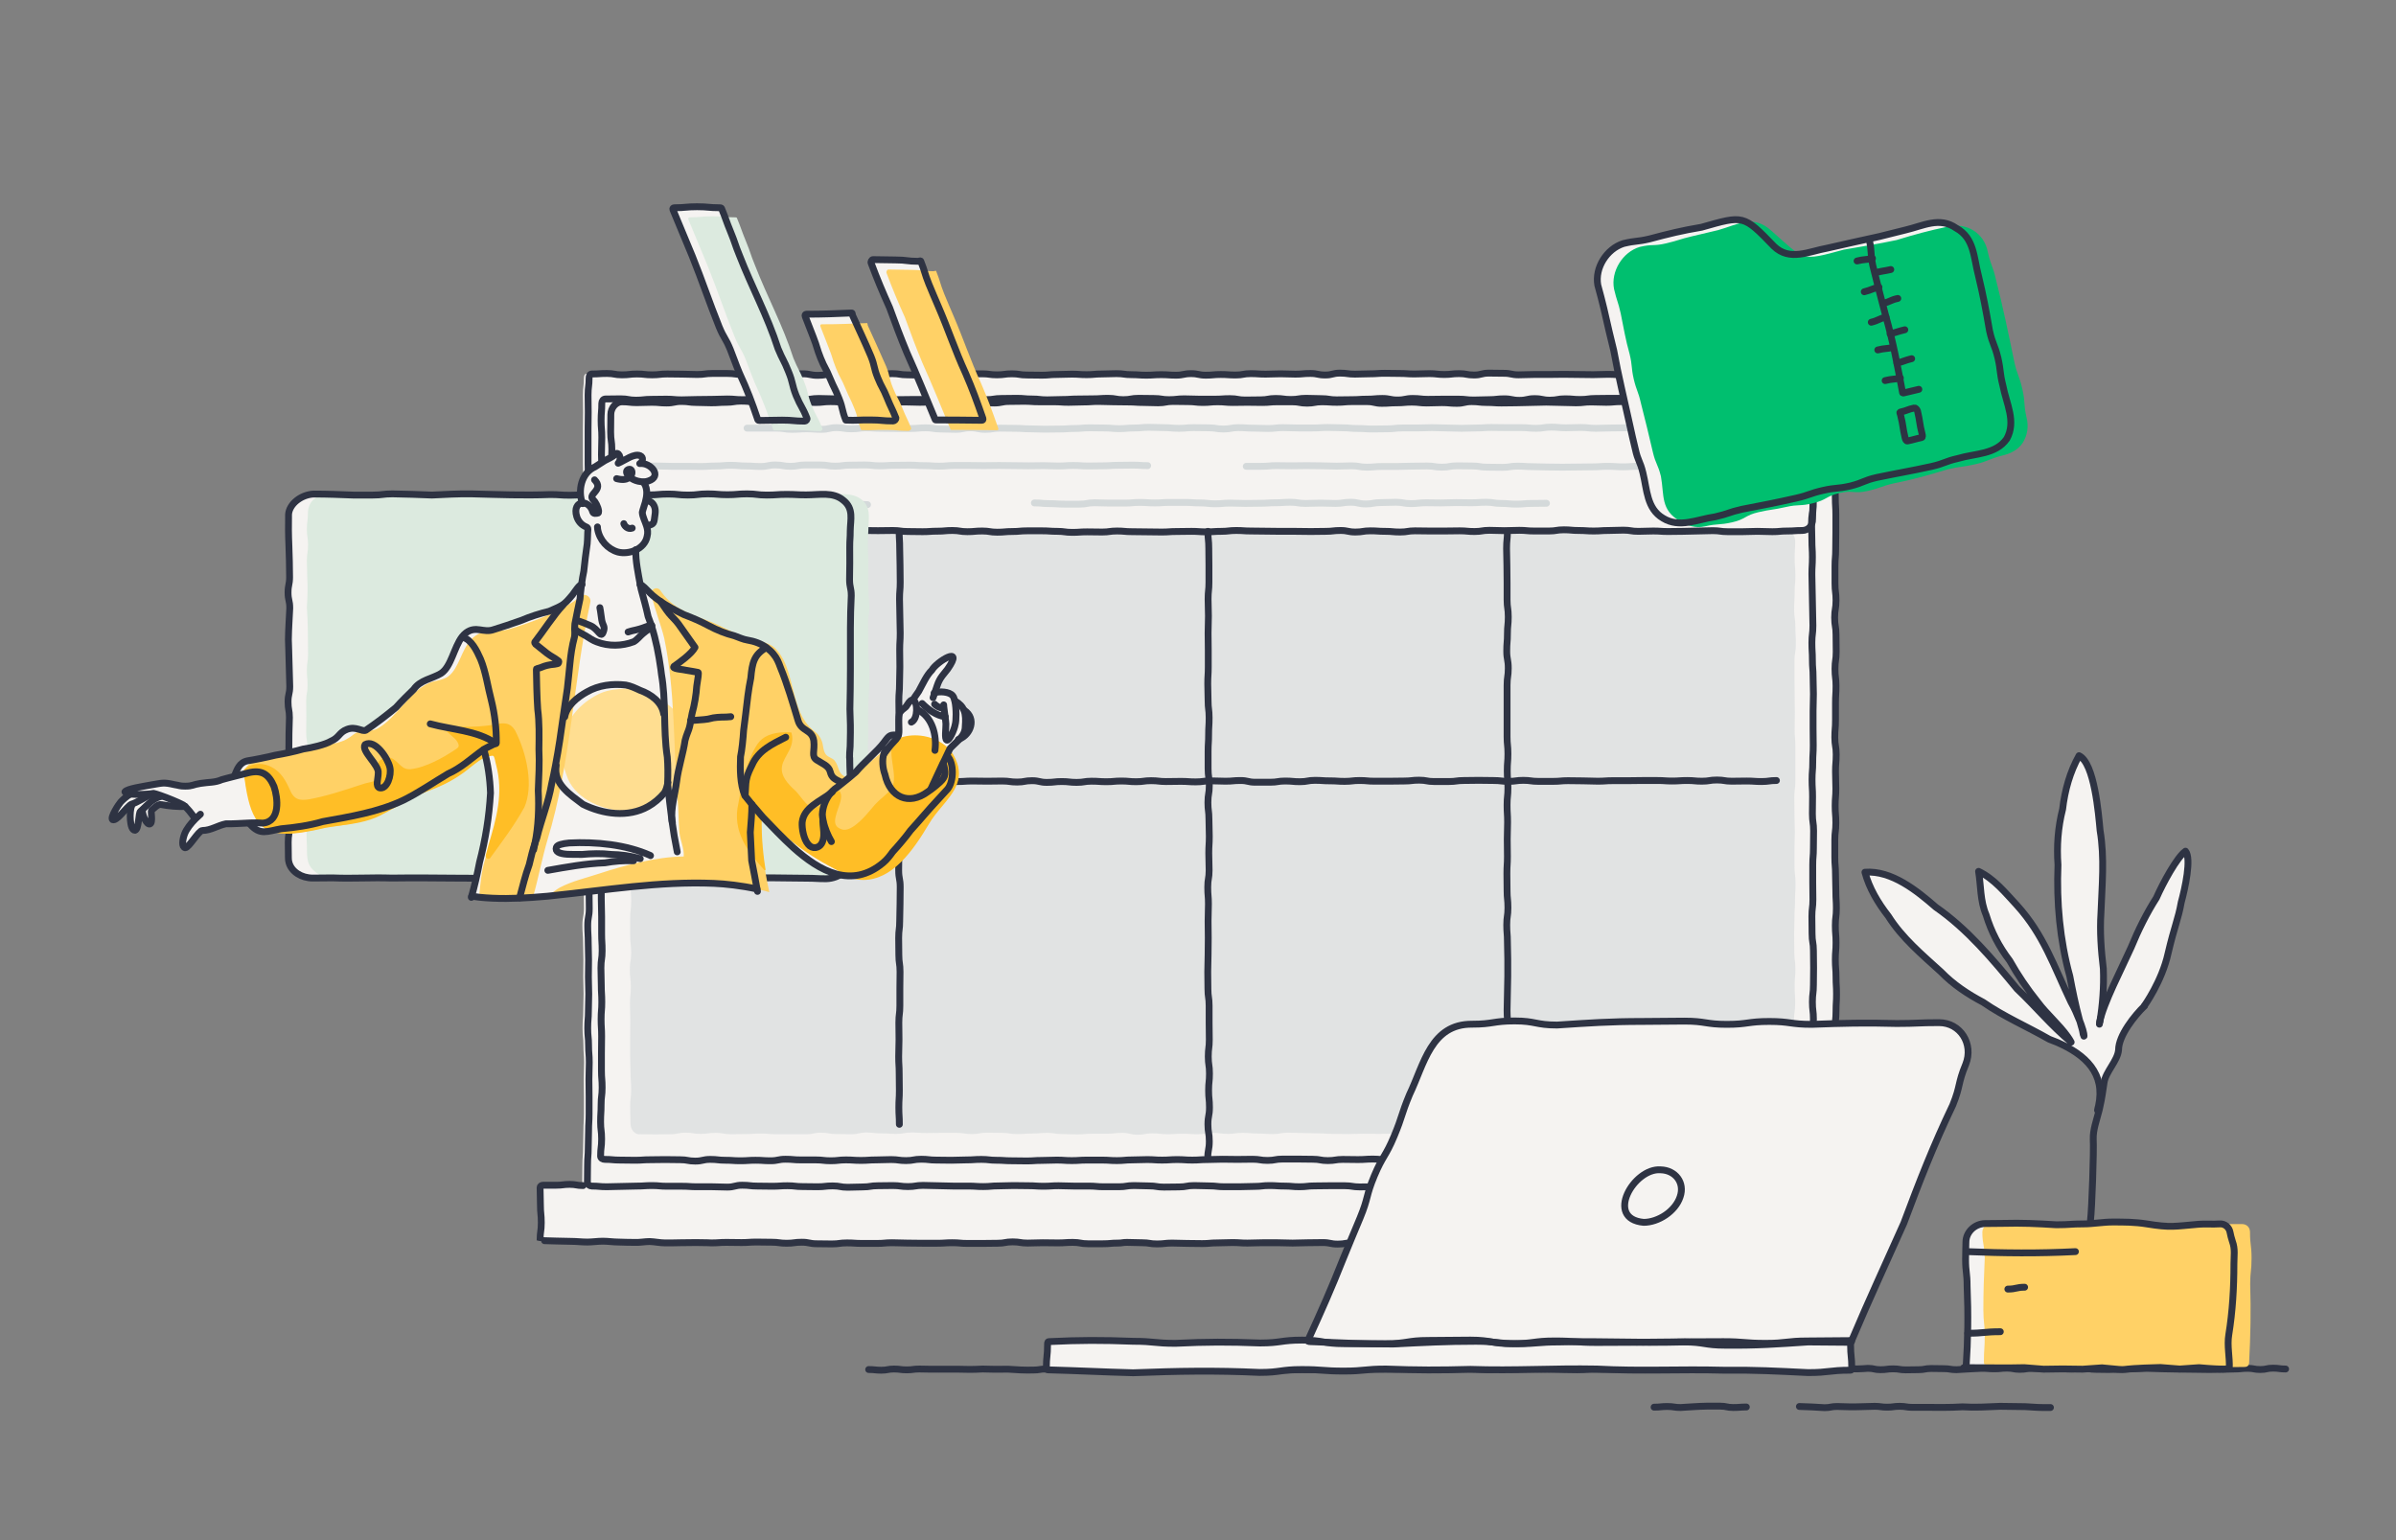 <?xml version="1.0" encoding="utf-8"?>
<!-- Generator: Adobe Illustrator 24.1.2, SVG Export Plug-In . SVG Version: 6.00 Build 0)  -->
<svg version="1.1" id="Layer_1" xmlns:svgjs="http://svgjs.com/svgjs"
	 xmlns="http://www.w3.org/2000/svg" xmlns:xlink="http://www.w3.org/1999/xlink" x="0px" y="0px" viewBox="0 0 1400 900"
	 style="enable-background:new 0 0 1400 900;" xml:space="preserve">
<rect x="0" y="0" width="1400" height="900" fill="#808080" stroke="none"/>
<style type="text/css">
	.st0{fill:none;stroke:#2E3343;stroke-width:4;stroke-linecap:round;stroke-linejoin:round;}
	.st1{fill:#F5F3F1;}
	.st2{opacity:0.6;fill:#D4D9DA;enable-background:new    ;}
	.st3{fill:none;stroke:#D4D9DA;stroke-width:4;stroke-linecap:round;stroke-linejoin:round;}
	.st4{fill:#FFD166;}
	.st5{fill:#DCEADF;}
	.st6{fill:#00BF6F;}
	.st7{fill:#FFDE91;}
	.st8{fill:#FFBE26;}
</style>
<g>
	<path class="st0" d="M1335.5,800c-3.7,0-3.7-0.5-7.4-0.5c-3.7,0-3.7,0.8-7.4,0.8c-3.7,0-3.7-0.7-7.4-0.7c-3.7,0-3.7,0.4-7.4,0.4
		c-5.5,0.1-9.3,0.3-14.8,0.3c-12.5-0.2-24.4-0.2-36.9-0.7c-7.7,0.4-14.4,0.5-22.2,0.7c-3.7,0-3.7-0.1-7.4-0.1
		c-3.7,0-3.7-0.6-7.4-0.6c-3.7,0-3.7,0.4-7.4,0.4c-5.5-0.2-9.3-0.3-14.8-0.2c-3.7,0-3.7-0.2-7.4-0.2c-3.7,0-3.7,0.6-7.4,0.6
		c-3.7,0-3.7-0.7-7.4-0.7c-3.7,0-3.7,0.4-7.4,0.4c-3.7,0-3.7-0.3-7.4-0.3c-5.5,0.2-9.3,0.5-14.8,0.8c-3.7,0-3.7-0.6-7.4-0.6
		c-3.7,0-3.7-0.1-7.4-0.1c-3.7,0-3.7,0.7-7.4,0.7c-3.7,0-3.7,0.1-7.4,0.1c-3.7,0-3.7-0.6-7.4-0.6c-3.7,0-3.7,0.5-7.4,0.5
		c-3.7,0-3.7-0.8-7.4-0.8c-7.8,0.7-14.4,0.1-22.1,0.2c-3.7,0-3.7,0.5-7.4,0.5c-3.7,0-3.7-0.5-7.4-0.5c-10.1,0-19.4,0.4-29.5,0.7
		c-3.7,0-3.7-0.6-7.4-0.6c-3.7,0-3.7,0.3-7.4,0.3c-5.5-0.2-9.3-0.1-14.8,0.3c-7.8-0.7-14.4-0.1-22.2-0.2c-7.8-0.3-14.4-0.5-22.1-0.5
		c-7.8,0.4-14.4,0.4-22.1,0.4c-10.1,0.7-19.4-0.2-29.5-0.2c-5.5-0.2-9.3-0.2-14.8,0.1c-5.5-0.2-9.3-0.1-14.8,0.3
		c-10.1-0.7-19.4-0.7-29.5,0.1c-5.5-0.2-9.3-0.5-14.8-0.7c-12.5,0.6-24.4,0.3-36.9,0.1c-5.5,0.3-9.2,0.5-14.8,0.3
		c-5.5,0.2-9.2,0.3-14.8,0.2c-7.8,0.3-14.4,0.4-22.2-0.6c-5.5,0.3-9.2,0.5-14.8,0.6c-7.8-0.4-14.4-0.3-22.2,0
		c-5.5-0.1-9.2-0.1-14.8,0.1c-3.7,0-3.7-0.5-7.4-0.5c-5.5,0.4-9.2,0.7-14.8,0.7c-7.8,0.1-14.4-0.7-22.2-0.8
		c-10.2,0.4-19.4,0.4-29.5,0.1c-3.7,0-3.7,0.6-7.4,0.6c-5.6,0.1-9.2-0.1-14.8-0.5c-5.6,0.1-9.2,0.1-14.8-0.1
		c-5.6,0.3-9.2,0.3-14.8,0.1c-7.8,0-14.4,0.1-22.2-0.1c-3.7,0-3.7,0.5-7.4,0.5s-3.7-0.5-7.4-0.5c-3.7,0-3.7,0.7-7.4,0.7
		c-3.7,0-3.7-0.4-7.4-0.4"/>
	<path class="st0" d="M1198.1,822.5c-5.5,0.1-9.2-0.1-14.7-0.5c-5.5-0.1-9.2-0.1-14.7-0.2c-7.7,0.3-14.3,0.8-22,0.3
		c-7.7,0.5-14.3,0.3-22,0.3c-3.7,0-3.7,0-7.3,0c-3.7,0-3.7-0.6-7.4-0.6c-3.7,0-3.7,0.5-7.3,0.5c-3.7,0-3.7-0.5-7.3-0.5
		c-3.7,0-3.7,0.2-7.3,0.2c-5.5,0.2-9.2,0.1-14.7-0.1c-3.7,0-3.7,0.7-7.3,0.7c-5.5-0.3-9.2-0.6-14.7-0.7"/>
	<path class="st0" d="M1020.4,822.2c-3.8,0-3.8,0.3-7.7,0.3c-3.8,0-3.8-0.8-7.7-0.8c-3.8,0-3.8,0-7.7,0c-5.8,0.1-9.6,0.5-15.4,0.8
		c-3.8,0-3.8-0.6-7.7-0.6c-3.8,0-3.8,0.4-7.7,0.4"/>
</g>
<g>
	<path class="st1" d="M1090.6,704.6c0-5.2-0.1-5.2-0.1-10.3c0-0.8-0.1-2-0.9-2c-4.8,0-4.8,0.9-9.5,0.9c-4.4,0-4.7-0.3-8.6-0.4
		c-0.1,0-0.1-0.1,0-0.2c0.7-0.3,1.1-1.1,1.1-2.1c0-4.9-0.2-4.9-0.2-10c0-4.9,0.7-4.9,0.7-10c0-4.9-0.8-4.9-0.8-10
		c0-4.9,0.1-4.9,0.1-10c0-4.9-0.3-4.9-0.3-10c0-4.9,0.6-4.9,0.6-10c0-4.9,0.3-4.9,0.3-10c0-4.9-0.3-4.9-0.3-10c0-4.9-0.5-4.9-0.5-10
		c0-4.9,0.5-4.9,0.5-10c0-4.9,0.3-4.9,0.3-10c0-4.9-0.3-4.9-0.3-10c0-4.9-0.4-4.9-0.4-10c0-4.9,0.4-4.9,0.4-10c0-4.9-0.4-4.9-0.4-10
		c0-4.9,0.6-4.9,0.6-10c0-4.9-0.3-4.9-0.3-10c0-4.9-0.2-4.9-0.2-10c0-4.9-0.4-4.9-0.4-10c0-4.9,0-4.9,0-10c0-4.9,0.6-4.9,0.6-10
		c0-4.9-0.4-4.9-0.4-10c0-4.9,0.4-4.9,0.4-10c0-4.9-0.2-4.9-0.2-10c0-4.9,0.4-4.9,0.4-10c0-4.9-0.8-4.9-0.8-10c0-4.9,0.4-4.9,0.4-10
		c0-4.9-0.1-4.9-0.1-10c0-4.9,0.3-4.9,0.3-10c0-4.9-0.6-4.9-0.6-10c0-4.9,0.7-4.9,0.7-10c0-4.9-0.1-4.9-0.1-10c0-4.9-0.8-4.9-0.8-10
		c0-4.9,0.8-4.9,0.8-10c0-4.9-0.6-4.9-0.6-10c0-4.9,0-4.9,0-10c0-4.9,0.4-4.9,0.4-10c0-4.9,0.1-4.9,0.1-10c0-4.9,0-4.9,0-10
		c0-4.9-0.3-4.9-0.3-10c0-4.9-0.4-4.9-0.4-10c0-4.9,0.1-4.9,0.1-10c0-4.9-0.3-4.9-0.3-10c0-4.9,0.3-4.9,0.3-10c0-4.9-0.2-4.9-0.2-10
		c0-4.9-0.1-4.9-0.1-10c0-4.9,0.3-4.9,0.3-10c0-1.2-0.8-2-2-2c-4.4,0-4.4-0.5-8.7-0.5s-4.4,0.6-8.7,0.6c-4.4,0-4.4-0.1-8.7-0.1
		s-4.4-0.3-8.7-0.3c-4.4,0-4.4,0.1-8.8,0.1s-4.4-0.3-8.7-0.3s-4.4,0.2-8.7,0.2s-4.4-0.3-8.7-0.3c-4.4,0-4.4,0.4-8.8,0.4
		c-4.4,0-4.4-0.6-8.7-0.6s-4.4,0.9-8.7,0.9c-4.4,0-4.4-0.3-8.8-0.3c-4.4,0-4.4-0.6-8.8-0.6s-4.4,1-8.7,1c-4.4,0-4.4-0.3-8.8-0.3
		c-4.4,0-4.4,0.2-8.7,0.2c-4.4,0-4.4-0.1-8.7-0.1c-4.4,0-4.4-0.1-8.8-0.1c-4.4,0-4.4,0.1-8.7,0.1c-4.4,0-4.4,0-8.8,0
		s-4.4,0.2-8.8,0.2c-4.4,0-4.4-0.9-8.7-0.9c-4.4,0-4.4-0.1-8.8-0.1s-4.4,1.1-8.7,1.1c-4.4,0-4.4-0.8-8.7-0.8c-4.4,0-4.4,0.5-8.8,0.5
		c-4.4,0-4.4-0.5-8.7-0.5c-4.4,0-4.4,0.2-8.8,0.2c-4.4,0-4.4-0.3-8.8-0.3c-4.4,0-4.4-0.1-8.7-0.1c-4.4,0-4.4,0.3-8.7,0.3
		c-4.4,0-4.4,0.2-8.8,0.2c-4.4,0-4.4-0.6-8.7-0.6c-4.4,0-4.4,1.1-8.8,1.1s-4.4-0.9-8.8-0.9c-4.4,0-4.4,0.4-8.8,0.4
		c-4.4,0-4.4-0.2-8.7-0.2c-4.4,0-4.4,0.2-8.7,0.2c-4.4,0-4.4-0.3-8.8-0.3c-4.4,0-4.4,0.8-8.8,0.8s-4.4-0.3-8.8-0.3
		c-4.4,0-4.4,0.4-8.7,0.4c-4.4,0-4.4-0.9-8.8-0.9c-4.4,0-4.4,0.9-8.7,0.9c-4.4,0-4.4-0.3-8.8-0.3c-4.4,0-4.4,0.3-8.8,0.3
		s-4.4-0.3-8.8-0.3c-4.4,0-4.4-0.6-8.7-0.6c-4.4,0-4.4,0.2-8.7,0.2c-4.4,0-4.4,0.4-8.8,0.4c-4.4,0-4.4-0.3-8.8-0.3s-4.4,0.2-8.8,0.2
		c-4.4,0-4.4,0.4-8.8,0.4c-4.4,0-4.4-0.1-8.7-0.1c-4.4,0-4.4-0.6-8.8-0.6c-4.4,0-4.4,0.5-8.8,0.5s-4.4-0.5-8.8-0.5
		c-4.4,0-4.4,0-8.8,0c-4.4,0-4.4,0.4-8.7,0.4c-4.4,0-4.4-0.3-8.8-0.3s-4.4,0.7-8.8,0.7c-4.4,0-4.4-0.2-8.7-0.2
		c-4.4,0-4.4-0.6-8.8-0.6c-4.4,0-4.4,0.9-8.8,0.9c-4.4,0-4.4-0.8-8.7-0.8c-4.4,0-4.4,0.2-8.8,0.2c-4.4,0-4.4,0-8.8,0
		c-4.4,0-4.4,0.7-8.8,0.7s-4.4-0.9-8.8-0.9c-4.4,0-4.4,0.1-8.7,0.1c-4.4,0-4.4,0.1-8.8,0.1c-4.4,0-4.4-0.4-8.8-0.4s-4.4,0.6-8.8,0.6
		c-4.4,0-4.4-0.6-8.7-0.6c-4.4,0-4.4,0-8.8,0c-4.4,0-4.4,0.6-8.8,0.6c-4.4,0-4.4-0.2-8.8-0.2c-4.4,0-4.4-0.1-8.8-0.1
		c-4.4,0-4.4,0.5-8.7,0.5c-4.4,0-4.4-0.5-8.8-0.5c-4.4,0-4.4,0.5-8.8,0.5c-4.4,0-4.4-0.8-8.8-0.8c-4.4,0-4.4,0.3-8.8,0.3
		c-1.2,0-1.6,1.1-1.6,2.4c0,4.9-0.6,4.9-0.6,10c0,4.9,0.1,4.9,0.1,10c0,4.9-0.1,4.9-0.1,10c0,4.9,0,4.9,0,10c0,4.9,0,4.9,0,10
		c0,4.9,0.2,4.9,0.2,10c0,4.9,0.4,4.9,0.4,10c0,4.9-0.1,4.9-0.1,10c0,4.9-0.5,4.9-0.5,10c0,4.9-0.3,4.9-0.3,10c0,4.9,0.4,4.9,0.4,10
		c0,4.9,0.3,4.9,0.3,10c0,4.9-0.2,4.9-0.2,10c0,4.9-0.1,4.9-0.1,10c0,4.9,0.5,4.9,0.5,10c0,4.9-0.1,4.9-0.1,10c0,4.9-0.4,4.9-0.4,10
		c0,4.9-0.3,4.9-0.3,10c0,4.9,0,4.9,0,10c0,4.9,0,4.9,0,10c0,4.9,0.6,4.9,0.6,10c0,4.9,0.1,4.9,0.1,10c0,4.9-0.2,4.9-0.2,10
		c0,4.9,0.3,4.9,0.3,10c0,4.9-0.8,4.9-0.8,10c0,4.9,0.2,4.9,0.2,10c0,4.9-0.2,4.9-0.2,10c0,4.9,0.1,4.9,0.1,10c0,4.9,0.4,4.9,0.4,10
		c0,4.9,0.2,4.9,0.2,10c0,4.9,0.1,4.9,0.1,10c0,4.9-0.9,4.9-0.9,10c0,4.9,0.4,4.9,0.4,10c0,4.9,0.2,4.9,0.2,10c0,4.9-0.1,4.9-0.1,10
		c0,4.9,0.2,4.9,0.2,10c0,4.9-0.2,4.9-0.2,10c0,4.9-0.4,4.9-0.4,10c0,4.9,0.5,4.9,0.5,10c0,4.9,0.4,4.9,0.4,10c0,4.9-0.2,4.9-0.2,10
		c0,4.9,0.1,4.9,0.1,10c0,4.9,0,4.9,0,10c0,4.9-0.3,4.9-0.3,10c0,4.9-0.2,4.9-0.2,10c0,4.9-0.4,4.9-0.4,10s-0.1,4.9-0.1,10
		c0,1,0.9,1.8,1.8,2.1c0.1,0,0.1,0.2,0,0.2l-1.4,0.2l0,0c-3.9,0-3.9-0.7-7.8-0.7c-3.9,0-3.9,0.5-7.8,0.5c-3.9,0-3.9,0-7.8,0
		c-0.7,0-1.7,0.5-1.7,1.3c0,5.2,0.2,5.2,0.2,10.3s0.5,5.2,0.5,10.3c0,5.2-0.7,5.2-0.7,10.3c0,0.1,3.8,0.3,9.4,0.4
		c2.7,0.1,5.7,0.1,9.1,0.2c2.9,0,5.9,0.4,9,0.4c3,0,6-0.5,9.1-0.5c3,0,6,0.5,9,0.5c3.1,0,6.1,0.1,9,0.2c3,0,6.1-0.7,9.1-0.6
		c3.1,0,6.2,0.8,9,0.8c3.2,0,6.3-0.1,9-0.1c3.4,0,6.5-0.1,9-0.1c5.5,0,8.9,0.2,9,0.2c4.4,0,4.4-0.3,8.8-0.3s4.4,0.1,8.8,0.1
		c4.4,0,4.4-0.3,8.8-0.3s4.4,0.1,8.8,0.1c4.4,0,4.4,0.5,8.8,0.5c4.4,0,4.4-0.5,8.8-0.5c4.4,0,4.4,0.9,8.8,0.9s4.4,0.1,8.8,0.1
		c4.4,0,4.4-0.5,8.8-0.5s4.4,0.3,8.8,0.3s4.4,0,8.8,0c4.4,0,4.4-0.4,8.8-0.4s4.4,0.2,8.8,0.2s4.4,0.1,8.8,0.1c4.4,0,4.4,0,8.8,0
		s4.4-0.3,8.8-0.3c4.4,0,4.4,0.5,8.8,0.5c4.4,0,4.4,0,8.8,0s4.4-0.1,8.8-0.1c4.4,0,4.4-0.8,8.8-0.8c4.4,0,4.4,0.7,8.8,0.7
		s4.4-0.2,8.8-0.2s4.4,0.1,8.8,0.1s4.4-0.3,8.8-0.3s4.4,0.8,8.8,0.8c4.4,0,4.4,0,8.8,0s4.4-0.4,8.8-0.4c2.6,0,2.6-0.4,5.2-0.4
		c4.4,0,4.4,0.2,8.8,0.2c4.4,0,4.4,0.7,8.8,0.7c4.4,0,4.4-0.5,8.8-0.5s4.4,0.1,8.8,0.1c4.4,0,4.4,0.1,8.8,0.1s4.4-0.4,8.8-0.4
		s4.4-0.2,8.8-0.2c4.4,0,4.4,0.3,8.8,0.3c4.4,0,4.4-0.2,8.8-0.2s4.4,0,8.8,0c4.4,0,4.4,0.2,8.8,0.2s4.4-0.2,8.8-0.2
		c4.4,0,4.4-0.1,8.8-0.1c4.4,0,4.4,0.9,8.8,0.9s4.4-0.8,8.8-0.8c4.4,0,4.4-0.1,8.8-0.1c4.4,0,4.4,0.3,8.8,0.3s4.4,0.4,8.8,0.4
		c4.4,0,4.4-0.5,8.8-0.5s4.4,0.5,8.8,0.5c4.4,0,4.4-0.5,8.8-0.5c4.4,0,4.4,0,8.8,0s4.4,0.1,8.8,0.1c4.4,0,4.4,0.3,8.8,0.3
		s4.4-0.6,8.8-0.6c4.4,0,4.4,0.3,8.8,0.3c4.4,0,4.4-0.2,8.8-0.2s4.4,0.7,8.8,0.7s4.4,0,8.8,0c4.4,0,4.4-0.7,8.8-0.7s4.4,0.3,8.8,0.3
		s4.4,0,8.8,0s4.4,0.4,8.8,0.4c4.4,0,4.4-0.3,8.8-0.3s4.4-0.1,8.8-0.1c4.4,0,4.4,0.1,8.7,0.1c4.4,0,4.4,0.5,8.8,0.5s4.4-0.7,8.8-0.7
		c4.4,0,4.4,0,8.7,0s4.4,0.6,8.8,0.6s4.4-0.8,8.8-0.8c4.4,0,4.4,0,8.8,0c4.4,0,4.4-0.1,8.7-0.1c4.4,0,4.4,0.7,8.8,0.7
		s4.4-0.5,8.8-0.5c4.4,0,4.4,0.4,8.7,0.4s4.4,0.4,8.8,0.4s4.4-0.9,8.8-0.9s4.4,0.8,8.8,0.8c0.7,0,1.2-1,1.2-1.8c0-5.2,0-5.2,0-10.3
		S1090.6,709.7,1090.6,704.6z M526.2,692.9C460.5,693,460.5,692.9,526.2,692.9C578.7,692.9,580.3,692.9,526.2,692.9z M1061.9,692.8
		c-0.1,0-0.1-0.2,0-0.2c2,0,3,0,3.9,0.1c0.1,0,0.1,0.1,0,0.1H1061.9z M1070.6,692.8c-0.4,0-0.7,0-1,0l0,0H1070.6L1070.6,692.8z"/>
	<path class="st0" d="M1070.6,692.8c4.8,0,4.8,0.4,9.5,0.4c4.8,0,4.8-0.9,9.5-0.9c0.7,0,0.9,1.1,0.9,2c0,5.2,0.1,5.2,0.1,10.3
		c0,5.2,0.3,5.2,0.3,10.3c0,5.2,0,5.2,0,10.3c0,0.8-0.5,1.8-1.2,1.8c-4.4,0-4.4-0.8-8.8-0.8c-4.4,0-4.4,0.9-8.8,0.9
		c-4.4,0-4.4-0.4-8.8-0.4s-4.4-0.4-8.8-0.4c-4.4,0-4.4,0.5-8.8,0.5c-4.4,0-4.4-0.7-8.8-0.7c-4.4,0-4.4,0.1-8.8,0.1
		c-4.4,0-4.4,0-8.8,0c-4.4,0-4.4,0.8-8.8,0.8c-4.4,0-4.4-0.5-8.8-0.5s-4.4,0-8.8,0c-4.4,0-4.4,0.7-8.8,0.7c-4.4,0-4.4-0.5-8.8-0.5
		s-4.4-0.1-8.8-0.1c-4.4,0-4.4,0.1-8.8,0.1c-4.4,0-4.4,0.3-8.8,0.3s-4.4-0.4-8.8-0.4c-4.4,0-4.4,0-8.8,0s-4.4-0.3-8.8-0.3
		c-4.4,0-4.4,0.7-8.8,0.7c-4.4,0-4.4,0-8.8,0s-4.4-0.7-8.8-0.7c-4.4,0-4.4,0.2-8.8,0.2c-4.4,0-4.4-0.3-8.8-0.3s-4.4,0.5-8.8,0.5
		c-4.4,0-4.4-0.3-8.8-0.3s-4.4-0.1-8.8-0.1c-4.4,0-4.4,0-8.8,0c-4.4,0-4.4,0.5-8.8,0.5s-4.4-0.5-8.8-0.5c-4.4,0-4.4,0.5-8.8,0.5
		c-4.4,0-4.4-0.4-8.8-0.4s-4.4-0.3-8.8-0.3c-4.4,0-4.4,0.1-8.8,0.1s-4.4,0.8-8.8,0.8c-4.4,0-4.4-0.9-8.8-0.9c-4.4,0-4.4,0.1-8.8,0.1
		s-4.4,0.2-8.8,0.2c-4.4,0-4.4-0.2-8.8-0.2c-4.4,0-4.4,0-8.8,0s-4.4,0.2-8.8,0.2c-4.4,0-4.4-0.3-8.8-0.3s-4.4,0.2-8.8,0.2
		c-4.4,0-4.4,0.4-8.8,0.4c-4.4,0-4.4-0.1-8.8-0.1s-4.4-0.2-8.8-0.2c-4.4,0-4.4,0.5-8.8,0.5s-4.4-0.7-8.8-0.7c-4.4,0-4.4-0.2-8.8-0.2
		c-2.7,0-2.7,0.4-5.2,0.4c-4.4,0-4.4,0.4-8.8,0.4c-4.4,0-4.4,0-8.8,0c-4.4,0-4.4-0.8-8.8-0.8s-4.4,0.3-8.8,0.3
		c-4.4,0-4.4-0.1-8.8-0.1c-4.4,0-4.4,0.2-8.8,0.2c-4.4,0-4.4-0.7-8.8-0.7c-4.4,0-4.4,0.8-8.8,0.8s-4.4,0.1-8.8,0.1
		c-4.4,0-4.4,0-8.8,0c-4.4,0-4.4-0.4-8.8-0.4s-4.4,0.3-8.8,0.3c-4.4,0-4.4,0-8.8,0s-4.4-0.1-8.8-0.1c-4.4,0-4.4-0.2-8.8-0.2
		c-4.4,0-4.4,0.4-8.8,0.4s-4.4,0-8.8,0c-4.4,0-4.4-0.3-8.8-0.3c-4.4,0-4.4,0.6-8.8,0.6s-4.4-0.1-8.8-0.1c-4.4,0-4.4-0.9-8.8-0.9
		s-4.4,0.6-8.8,0.6c-4.4,0-4.4-0.6-8.8-0.6c-4.4,0-4.4-0.1-8.8-0.1s-4.4,0.3-8.8,0.3c-4.4,0-4.4-0.1-8.8-0.1c-4.4,0-4.4,0.3-8.8,0.3
		c-0.1,0-3.5-0.2-9-0.2c-2.6,0-5.7,0.1-9,0.1c-2.9,0-5.9,0.2-9.1,0.1c-2.9,0-6-0.7-9-0.8c-2.9,0-6,0.7-9.1,0.5c-3,0-6.1-0.1-9.1-0.2
		c-3,0-6.1-0.5-9.1-0.5c-3.1,0-6.2,0.5-9.1,0.5c-3.2,0-6.3-0.4-9.1-0.4c-3.4-0.1-6.5-0.1-9.1-0.2c-5.6-0.1-9.4-0.3-9.4-0.4
		c0-5.2,0.7-5.2,0.7-10.3c0-5.2-0.5-5.2-0.5-10.3c0-5.2-0.2-5.2-0.2-10.3c0-0.8,0.9-1.3,1.7-1.3c3.9,0,3.9,0,7.8,0
		c3.9,0,3.9-0.5,7.8-0.5s3.9,0.7,7.8,0.7"/>
	<path class="st0" d="M948.9,693.2c4.3,0,4.3-0.1,8.7-0.1c4.3,0,4.3-0.4,8.7-0.4c4.3,0,4.3,0.7,8.7,0.7c4.3,0,4.3-0.3,8.7-0.3
		c4.3,0,4.3-0.7,8.7-0.7c4.3,0,4.3,1,8.7,1c4.3,0,4.3-0.4,8.7-0.4c4.3,0,4.3,0.5,8.7,0.5c4.3,0,4.3-0.7,8.7-0.7
		c4.3,0,4.3,0.7,8.7,0.7c4.3,0,4.3-0.3,8.7-0.3c4.3,0,4.3,0.2,8.7,0.2c4.3,0,4.3-0.6,8.7-0.6s4.3,0.2,8.7,0.2c1.1,0,2-1,2-2.2
		c0-4.9-0.2-4.9-0.2-10c0-4.9,0.7-4.9,0.7-10c0-4.9-0.8-4.9-0.8-10c0-4.9,0.1-4.9,0.1-10c0-4.9-0.3-4.9-0.3-10c0-4.9,0.6-4.9,0.6-10
		c0-4.9,0.3-4.9,0.3-10c0-4.9-0.3-4.9-0.3-10c0-4.9-0.5-4.9-0.5-10c0-4.9,0.5-4.9,0.5-10c0-4.9,0.3-4.9,0.3-10c0-4.9-0.3-4.9-0.3-10
		c0-4.9-0.4-4.9-0.4-10c0-4.9,0.4-4.9,0.4-10c0-4.9-0.4-4.9-0.4-10c0-4.9,0.6-4.9,0.6-10c0-4.9-0.3-4.9-0.3-10c0-4.9-0.2-4.9-0.2-10
		c0-4.9-0.4-4.9-0.4-10c0-4.9,0-4.9,0-10c0-4.9,0.6-4.9,0.6-10c0-4.9-0.4-4.9-0.4-10c0-4.9,0.4-4.9,0.4-10c0-4.9-0.2-4.9-0.2-10
		c0-4.9,0.4-4.9,0.4-10c0-4.9-0.8-4.9-0.8-10c0-4.9,0.4-4.9,0.4-10c0-4.9,0-4.9,0-10c0-4.9,0.3-4.9,0.3-10c0-4.9-0.6-4.9-0.6-10
		c0-4.9,0.7-4.9,0.7-10c0-4.9-0.1-4.9-0.1-10c0-4.9-0.8-4.9-0.8-10c0-4.9,0.8-4.9,0.8-10c0-4.9-0.6-4.9-0.6-10c0-4.9,0-4.9,0-10
		c0-4.9,0.4-4.9,0.4-10c0-4.9,0.1-4.9,0.1-10c0-4.9,0-4.9,0-10c0-4.9-0.3-4.9-0.3-10c0-4.9-0.4-4.9-0.4-10c0-4.9,0.1-4.9,0.1-10
		c0-4.9-0.3-4.9-0.3-10c0-4.9,0.3-4.9,0.3-10c0-4.9-0.2-4.9-0.2-10c0-4.9-0.1-4.9-0.1-10s0.3-4.9,0.3-10c0-1.2-0.8-2-2-2
		c-4.4,0-4.4-0.5-8.7-0.5c-4.4,0-4.4,0.7-8.7,0.7c-4.4,0-4.4-0.1-8.7-0.1c-4.4,0-4.4-0.3-8.7-0.3c-4.4,0-4.4,0.1-8.7,0.1
		c-4.4,0-4.4-0.3-8.7-0.3c-4.4,0-4.4,0.2-8.7,0.2c-4.4,0-4.4-0.3-8.7-0.3c-4.4,0-4.4,0.4-8.7,0.4c-4.4,0-4.4-0.6-8.7-0.6
		c-4.4,0-4.4,0.9-8.7,0.9c-4.4,0-4.4-0.3-8.7-0.3c-4.4,0-4.4-0.6-8.7-0.6c-4.4,0-4.4,0.9-8.7,0.9c-4.4,0-4.4-0.3-8.7-0.3
		c-4.4,0-4.4,0.2-8.7,0.2c-4.4,0-4.4-0.1-8.7-0.1c-4.4,0-4.4-0.1-8.7-0.1c-4.4,0-4.4,0.1-8.7,0.1c-4.4,0-4.4,0-8.7,0
		c-4.4,0-4.4,0.2-8.7,0.2c-4.4,0-4.4-0.9-8.7-0.9c-4.4,0-4.4-0.1-8.7-0.1c-4.4,0-4.4,1.1-8.7,1.1c-4.4,0-4.4-0.8-8.7-0.8
		c-4.4,0-4.4,0.5-8.7,0.5c-4.4,0-4.4-0.5-8.7-0.5c-4.4,0-4.4,0.2-8.7,0.2c-4.4,0-4.4-0.3-8.7-0.3c-4.4,0-4.4-0.1-8.7-0.1
		c-4.4,0-4.4,0.3-8.7,0.3c-4.4,0-4.4,0.2-8.7,0.2c-4.4,0-4.4-0.6-8.7-0.6c-4.4,0-4.4,1.1-8.7,1.1c-4.4,0-4.4-0.9-8.7-0.9
		c-4.4,0-4.4,0.4-8.7,0.4c-4.4,0-4.4-0.2-8.7-0.2c-4.4,0-4.4,0.2-8.7,0.2c-4.4,0-4.4-0.3-8.7-0.3c-4.4,0-4.4,0.8-8.8,0.8
		c-4.4,0-4.4-0.3-8.7-0.3c-4.4,0-4.4,0.4-8.7,0.4c-4.4,0-4.4-0.9-8.7-0.9c-4.4,0-4.4,0.9-8.7,0.9c-4.4,0-4.4-0.3-8.7-0.3
		c-4.4,0-4.4,0.3-8.7,0.3c-4.4,0-4.4-0.3-8.7-0.3c-4.4,0-4.4-0.6-8.7-0.6c-4.4,0-4.4,0.2-8.7,0.2c-4.4,0-4.4,0.4-8.7,0.4
		c-4.4,0-4.4-0.3-8.7-0.3c-4.4,0-4.4,0.2-8.8,0.2c-4.4,0-4.4,0.4-8.7,0.4c-4.4,0-4.4-0.1-8.8-0.1c-4.4,0-4.4-0.7-8.7-0.7
		c-4.4,0-4.4,0.6-8.8,0.6s-4.4-0.6-8.7-0.6c-4.4,0-4.4,0-8.8,0c-4.4,0-4.4,0.4-8.8,0.4c-4.4,0-4.4-0.3-8.7-0.3
		c-4.4,0-4.4,0.7-8.7,0.7c-4.4,0-4.4-0.2-8.7-0.2c-4.4,0-4.4-0.7-8.7-0.7c-4.4,0-4.4,0.9-8.7,0.9c-4.4,0-4.4-0.8-8.7-0.8
		c-4.4,0-4.4,0.2-8.7,0.2c-4.4,0-4.4,0-8.8,0c-4.4,0-4.4,0.7-8.7,0.7c-4.4,0-4.4-0.9-8.8-0.9c-4.4,0-4.4,0.1-8.8,0.1
		s-4.4,0.1-8.8,0.1s-4.4-0.4-8.8-0.4c-4.4,0-4.4,0.6-8.8,0.6c-4.4,0-4.4-0.6-8.8-0.6c-4.4,0-4.4,0-8.8,0c-4.4,0-4.4,0.6-8.8,0.6
		s-4.4-0.2-8.8-0.2c-4.4,0-4.4-0.1-8.8-0.1c-4.4,0-4.4,0.5-8.8,0.5s-4.4-0.5-8.8-0.5c-4.4,0-4.4,0.5-8.8,0.5c-4.4,0-4.4-0.8-8.8-0.8
		c-4.4,0-4.4,0.3-8.8,0.3c-1.1,0-1.6,1.1-1.6,2.4c0,4.9-0.6,4.9-0.6,10c0,4.9,0.1,4.9,0.1,10c0,4.9-0.1,4.9-0.1,10c0,4.9,0,4.9,0,10
		c0,4.9,0,4.9,0,10c0,4.9,0.2,4.9,0.2,10c0,4.9,0.4,4.9,0.4,10c0,4.9-0.1,4.9-0.1,10c0,4.9-0.5,4.9-0.5,10c0,4.9-0.3,4.9-0.3,10
		c0,4.9,0.4,4.9,0.4,10c0,4.9,0.3,4.9,0.3,10c0,4.9-0.2,4.9-0.2,10c0,4.9-0.1,4.9-0.1,10c0,4.9,0.5,4.9,0.5,10c0,4.9-0.1,4.9-0.1,10
		c0,4.9-0.4,4.9-0.4,10c0,4.9-0.3,4.9-0.3,10c0,4.9,0,4.9,0,10c0,4.9,0.1,4.9,0.1,10c0,4.9,0.6,4.9,0.6,10c0,4.9,0.1,4.9,0.1,10
		c0,4.9-0.2,4.9-0.2,10c0,4.9,0.3,4.9,0.3,10c0,4.9-0.8,4.9-0.8,10c0,4.9,0.2,4.9,0.2,10c0,4.9-0.2,4.9-0.2,10c0,4.9,0.1,4.9,0.1,10
		c0,4.9,0.4,4.9,0.4,10c0,4.9,0.2,4.9,0.2,10c0,4.9,0.1,4.9,0.1,10c0,4.9-0.9,4.9-0.9,10c0,4.9,0.3,4.9,0.3,10c0,4.9,0.2,4.9,0.2,10
		c0,4.9-0.1,4.9-0.1,10c0,4.9,0.2,4.9,0.2,10c0,4.9-0.2,4.9-0.2,10c0,4.9-0.4,4.9-0.4,10c0,4.9,0.5,4.9,0.5,10c0,4.9,0.4,4.9,0.4,10
		c0,4.9-0.2,4.9-0.2,10c0,4.9,0.1,4.9,0.1,10c0,4.9,0,4.9,0,10c0,4.9-0.3,4.9-0.3,10c0,4.9-0.2,4.9-0.2,10c0,4.9-0.4,4.9-0.4,10
		c0,4.9-0.1,4.9-0.1,10c0,1.2,1.4,2.2,2.5,2.2c4.4,0,4.4,0.4,8.8,0.4c4.4,0,4.4-0.2,8.8-0.2c4.4,0,4.4-0.2,8.8-0.2
		c4.4,0,4.4-0.3,8.8-0.3c4.4,0,4.4,0.4,8.8,0.4c4.4,0,4.4,0,8.8,0c4.4,0,4.4,0.3,8.8,0.3c4.4,0,4.4,0,8.8,0s4.4,0.2,8.8,0.2
		c4.4,0,4.4-1.1,8.8-1.1c4.4,0,4.4,0.5,8.8,0.5c4.4,0,4.4,0.1,8.8,0.1c4.4,0,4.4-0.3,8.8-0.3c4.4,0,4.4,0.5,8.8,0.5
		c4.4,0,4.4,0.1,8.8,0.1s4.4-0.5,8.8-0.5c4.4,0,4.4,0.8,8.8,0.8c4.4,0,4.4-0.2,8.8-0.2c4.4,0,4.4-0.7,8.8-0.7c4.4,0,4.4-0.1,8.8-0.1
		s4.4,0.6,8.8,0.6c4.4,0,4.4-0.7,8.8-0.7c4.4,0,4.4,0.2,8.8,0.2s4.4,0.2,8.8,0.2c4.4,0,4.4,0,8.8,0c4.4,0,4.4,0.3,8.8,0.3
		c4.4,0,4.4-0.4,8.8-0.4c4.4,0,4.4-0.2,8.8-0.2s4.4,0.1,8.8,0.1c4.4,0,4.4,0.3,8.8,0.3c4.4,0,4.4-0.3,8.8-0.3s4.4,0.2,8.8,0.2
		c4.4,0,4.4,0,8.8,0c4.4,0,4.4,0.4,8.8,0.4c4.4,0,4.4,0,8.8,0c4.4,0,4.4-0.7,8.8-0.7s4.4,0.2,8.8,0.2c4.4,0,4.4,0.7,8.8,0.7
		c4.4,0,4.4-0.1,8.8-0.1s4.4-0.8,8.8-0.8c4.4,0,4.4,0.2,8.8,0.2c4.4,0,4.4,0.5,8.8,0.5c4.4,0,4.4,0,8.8,0c4.4,0,4.4-0.2,8.8-0.2
		s4.4-0.5,8.8-0.5c4.4,0,4.4,0.3,8.8,0.3c4.4,0,4.4,0.4,8.8,0.4c4.4,0,4.4-0.5,8.8-0.5c4.4,0,4.4-0.1,8.8-0.1c4.4,0,4.4,0,8.8,0
		c4.4,0,4.4,0.7,8.8,0.7c4.4,0,4.4-0.1,8.8-0.1s4.4,0,8.8,0c4.4,0,4.4-0.5,8.8-0.5c4.4,0,4.4,0,8.8,0c4.4,0,4.4,0.7,8.8,0.7
		c4.4,0,4.4-0.1,8.8-0.1c4.4,0,4.4,0.1,8.8,0.1c4.4,0,4.4-0.2,8.8-0.2c4.4,0,4.4-0.4,8.8-0.4s4.4,0.2,8.8,0.2c4.4,0,4.4,0.7,8.8,0.7
		s4.4-0.8,8.8-0.8c4.4,0,4.4,0.1,8.8,0.1c4.4,0,4.4-0.3,8.8-0.3c4.4,0,4.4,0.2,8.8,0.2c4.4,0,4.4,0,8.8,0c4.4,0,4.4-0.2,8.8-0.1
		C944.5,692.6,944.5,693.2,948.9,693.2z"/>
	<path class="st0" d="M1039.2,677.8c4.5,0,4.5-0.3,9-0.3s4.5,0.1,9,0.1c1.2,0,2.4-0.8,2.4-2.1c0-4.9-0.4-4.9-0.4-10
		c0-4.9,0.3-4.9,0.3-10c0-4.9-0.2-4.9-0.2-10c0-4.9,0.1-4.9,0.1-10c0-4.9,0-4.9,0-10c0-4.9-0.4-4.9-0.4-10c0-4.9-0.2-4.9-0.2-10
		c0-4.9,0.8-4.9,0.8-10c0-4.9-0.6-4.9-0.6-10c0-4.9,0.6-4.9,0.6-10c0-4.9,0.1-4.9,0.1-10s-0.1-4.9-0.1-10c0-4.9-0.8-4.9-0.8-10
		c0-4.9-0.1-4.9-0.1-10c0-4.9,0.6-4.9,0.6-10c0-4.9-0.1-4.9-0.1-10c0-4.9,0-4.9,0-10c0-4.9,0.4-4.9,0.4-10c0-4.9,0.1-4.9,0.1-10
		c0-4.9-0.7-4.9-0.7-10c0-4.9,0.1-4.9,0.1-10c0-4.9-0.3-4.9-0.3-10c0-4.9,0.4-4.9,0.4-10c0-4.9,0.3-4.9,0.3-10c0-4.9-0.1-4.9-0.1-10
		c0-4.9,0-4.9,0-10c0-4.9,0.2-4.9,0.2-10c0-4.9-0.2-4.9-0.2-10c0-4.9-0.4-4.9-0.4-10c0-4.9-0.3-4.9-0.3-10c0-4.9,0.6-4.9,0.6-10
		c0-4.9-0.2-4.9-0.2-10c0-4.9-0.2-4.9-0.2-10c0-4.9-0.2-4.9-0.2-10c0-4.9,0.3-4.9,0.3-10c0-4.9-0.3-4.9-0.3-10c0-4.9-0.2-4.9-0.2-10
		c0-4.9,0.8-4.9,0.8-10c0-4.9-0.1-4.9-0.1-10c0-4.9-0.2-4.9-0.2-10c0-4.9,0.1-4.9,0.1-10c0-4.9,0.1-4.9,0.1-10c0-4.9-0.2-4.9-0.2-10
		s-0.7-4.9-0.7-10c0-1.3-0.5-2.7-1.7-2.7c-4.4,0-4.4,0-8.9,0c-4.4,0-4.4,0-8.9,0c-4.4,0-4.4,0.2-8.9,0.2c-4.4,0-4.4,0.8-8.8,0.8
		c-4.4,0-4.4-0.4-8.8-0.4c-4.4,0-4.4,0.3-8.8,0.3c-4.4,0-4.4-0.8-8.9-0.8c-4.4,0-4.4,0.7-8.9,0.7c-4.4,0-4.4-0.3-8.9-0.3
		c-4.4,0-4.4,0-8.9,0c-4.4,0-4.4,0.4-8.9,0.4c-4.4,0-4.4-1-8.9-1c-4.4,0-4.4,0-8.9,0c-4.4,0-4.4,0.1-8.9,0.1c-4.4,0-4.4,0.6-8.9,0.6
		c-4.4,0-4.4-0.4-8.9-0.4c-4.4,0-4.4,0.8-8.9,0.8c-4.4,0-4.4-0.9-8.9-0.9c-4.4,0-4.4,1-8.9,1c-4.4,0-4.4-0.9-8.9-0.9
		c-4.4,0-4.4,0.5-8.9,0.5c-4.4,0-4.4,0.2-8.9,0.2c-4.4,0-4.4-0.5-8.9-0.5c-4.4,0-4.4,0-8.9,0c-4.4,0-4.4,0.1-8.9,0.1
		c-4.4,0-4.4-0.5-8.9-0.5c-4.4,0-4.4,0.9-8.9,0.9c-4.4,0-4.4-0.9-8.9-0.9c-4.4,0-4.4,0.4-8.9,0.4c-4.4,0-4.4,0.3-8.9,0.3
		c-4.4,0-4.4,0.1-8.9,0.1c-4.4,0-4.4-0.7-8.9-0.7c-4.4,0-4.4-0.2-8.9-0.2c-4.4,0-4.4,0.7-8.9,0.7c-4.4,0-4.4-0.6-8.9-0.6
		c-4.4,0-4.4,0.8-8.9,0.8c-4.4,0-4.4,0.1-8.9,0.1c-4.4,0-4.4-0.8-8.9-0.8c-4.4,0-4.4,0.3-8.9,0.3c-4.4,0-4.4,0-8.9,0
		c-4.4,0-4.4-0.2-8.9-0.2c-4.4,0-4.4,0.5-8.9,0.5c-4.4,0-4.4-0.7-8.9-0.7c-4.4,0-4.4-0.1-8.9-0.1c-4.4,0-4.4,0.8-8.9,0.8
		c-4.4,0-4.4-0.8-8.9-0.8c-4.4,0-4.4,0.3-8.9,0.3c-4.4,0-4.4,0.1-8.9,0.1c-4.4,0-4.4,0.3-8.9,0.3c-4.4,0-4.4,0.2-8.9,0.2
		c-4.4,0-4.4-0.5-8.9-0.5c-4.4,0-4.4-0.4-8.9-0.4c-4.4,0-4.4,0.1-8.9,0.1c-4.4,0-4.4,0.7-8.9,0.7c-4.4,0-4.4-0.3-8.9-0.3
		c-4.4,0-4.4,0.3-8.9,0.3c-4.4,0-4.4,0.1-8.9,0.1c-4.4,0-4.4-0.2-8.9-0.2c-4.4,0-4.4,0-8.9,0c-4.4,0-4.4,0.1-8.9,0.1
		c-4.4,0-4.4-0.8-8.9-0.8c-4.4,0-4.4,0.4-8.9,0.4c-4.4,0-4.4-0.3-8.9-0.3c-4.4,0-4.4,0.2-8.9,0.2c-4.4,0-4.4-0.2-8.9-0.2
		c-4.4,0-4.4,0.7-8.9,0.7c-4.4,0-4.4-0.1-8.9-0.1c-4.4,0-4.4,0-8.9,0c-4.4,0-4.4-0.1-8.9-0.1c-4.4,0-4.4,0.2-8.9,0.2
		c-4.4,0-4.4-0.4-8.9-0.4c-4.4,0-4.4,0.2-8.9,0.2s-4.4,0.1-8.9,0.1c-4.4,0-4.4,0.2-8.9,0.2c-4.4,0-4.4-0.4-8.9-0.4
		c-4.4,0-4.4,0.1-8.9,0.1c-4.4,0-4.4,0.5-8.9,0.5c-4.4,0-4.4-0.8-8.9-0.8s-4.4,0.1-8.9,0.1c-1.2,0-2.1,1.2-2.1,2.5
		c0,4.9-0.4,4.9-0.4,10c0,4.9,0.4,4.9,0.4,10c0,4.9-0.2,4.9-0.2,10c0,4.9,0.5,4.9,0.5,10c0,4.9-0.7,4.9-0.7,10c0,4.9,0,4.9,0,10
		c0,4.9,0.6,4.9,0.6,10c0,4.9,0.2,4.9,0.2,10c0,4.9,0,4.9,0,10c0,4.9-0.9,4.9-0.9,10c0,4.9,0.4,4.9,0.4,10c0,4.9,0.4,4.9,0.4,10
		c0,4.9-0.5,4.9-0.5,10c0,4.9-0.2,4.9-0.2,10c0,4.9-0.1,4.9-0.1,10c0,4.9,0.9,4.9,0.9,10c0,4.9-0.1,4.9-0.1,10c0,4.9,0,4.9,0,10
		c0,4.9-0.1,4.9-0.1,10c0,4.9,0.1,4.9,0.1,10c0,4.9-0.2,4.9-0.2,10c0,4.9-0.1,4.9-0.1,10c0,4.9,0.1,4.9,0.1,10c0,4.9-0.5,4.9-0.5,10
		c0,4.9,0.7,4.9,0.7,10c0,4.9,0,4.9,0,10c0,4.9-0.4,4.9-0.4,10c0,4.9-0.2,4.9-0.2,10c0,4.9,0,4.9,0,10c0,4.9,0.2,4.9,0.2,10
		c0,4.9,0,4.9,0,10c0,4.9,0.3,4.9,0.3,10c0,4.9-0.7,4.9-0.7,10c0,4.9,0.2,4.9,0.2,10c0,4.9,0.3,4.9,0.3,10c0,4.9-0.4,4.9-0.4,10
		c0,4.9,0.3,4.9,0.3,10s-0.1,4.9-0.1,10s0,4.9,0,10c0,4.9,0.4,4.9,0.4,10c0,4.9-0.6,4.9-0.6,10c0,4.9-0.3,4.9-0.3,10
		c0,4.9,0.6,4.9,0.6,10s-0.6,4.9-0.6,10c0,1.3,1.4,1.9,2.5,1.9c4.4,0,4.4,0.4,8.8,0.4s4.4,0.1,8.8,0.1c4.4,0,4.4-0.3,8.8-0.3
		c4.4,0,4.4-0.1,8.8-0.1c4.4,0,4.4,0.1,8.8,0.1c4.4,0,4.4,0.8,8.8,0.8c4.4,0,4.4-1,8.8-1c4.4,0,4.4,0.5,8.8,0.5
		c4.4,0,4.4,0.3,8.8,0.3s4.4-0.3,8.8-0.3c4.4,0,4.4,0.3,8.8,0.3c4.4,0,4.4-0.9,8.8-0.9c4.4,0,4.4,0.4,8.8,0.4c4.4,0,4.4,0,8.8,0
		c4.4,0,4.4,0.5,8.8,0.5c4.4,0,4.4-0.5,8.8-0.5s4.4,0.3,8.8,0.3c4.4,0,4.4-0.3,8.8-0.3c4.4,0,4.4-0.2,8.8-0.2c4.4,0,4.4,0.6,8.8,0.6
		c4.4,0,4.4-0.8,8.8-0.8c4.4,0,4.4,0.5,8.8,0.5c4.4,0,4.4,0.1,8.8,0.1c4.4,0,4.4-0.2,8.8-0.2s4.4-0.3,8.8-0.3c4.4,0,4.4,0.5,8.8,0.5
		c4.4,0,4.4,0.3,8.8,0.3c4.4,0,4.4,0.1,8.8,0.1c4.4,0,4.4-0.3,8.8-0.3c4.4,0,4.4-0.2,8.8-0.2c4.4,0,4.4,0.3,8.8,0.3
		c4.4,0,4.4-0.3,8.8-0.3s4.4,0,8.8,0c4.4,0,4.4,0.3,8.8,0.3c4.4,0,4.4-0.4,8.8-0.4c4.4,0,4.4-0.2,8.8-0.2s4.4,0.3,8.8,0.3
		c4.4,0,4.4-0.3,8.8-0.3c4.4,0,4.4,0.3,8.8,0.3c4.4,0,4.4-0.3,8.8-0.3c4.4,0,4.4-0.2,8.8-0.2c4.4,0,4.4,0.1,8.8,0.1
		c4.4,0,4.4-0.1,8.8-0.1c4.4,0,4.4,0.7,8.8,0.7s4.4-0.8,8.8-0.8c4.4,0,4.4,0,8.8,0c4.4,0,4.4,0.1,8.8,0.1c4.4,0,4.4,0.8,8.8,0.8
		c4.4,0,4.4-0.7,8.8-0.7c4.4,0,4.4,0.1,8.8,0.1c4.4,0,4.4-0.3,8.8-0.3c4.4,0,4.4,0.5,8.8,0.5s4.4,0.1,8.8,0.1c4.4,0,4.4,0.1,8.8,0.1
		c4.4,0,4.4,0,8.8,0c4.4,0,4.4,0.1,8.8,0.1c4.4,0,4.4-0.4,8.8-0.4c4.4,0,4.4,0.4,8.8,0.4c4.4,0,4.4-0.7,8.8-0.7c4.4,0,4.4,0,8.8,0
		s4.4,0,8.8,0c4.4,0,4.4,0.8,8.8,0.8c4.4,0,4.4-0.4,8.8-0.4c4.4,0,4.4-0.5,8.8-0.5c4.4,0,4.4,0.5,8.8,0.5s4.4-0.3,8.8-0.3
		s4.4,0.4,8.8,0.4c4.4,0,4.4-0.8,8.8-0.8s4.4,0.6,8.8,0.6c4.4,0,4.4-0.3,8.8-0.3c4.4,0,4.4,0.1,8.8,0.1c4.4,0,4.4,0.2,8.8,0.2
		s4.4-0.3,8.8-0.3c4.6,0,4.6,0.9,9.2,0.9c4.6,0,4.6,0,9.2,0c4.6,0,4.6-0.3,9.2-0.4C1034.6,678,1034.6,677.8,1039.2,677.8z"/>
	<path class="st2" d="M368.4,656.6c0-5-0.2-5-0.2-10c0-5,0.6-5,0.6-10c0-5-0.4-5-0.4-10c0-5.1-0.2-5.1-0.2-10c0-5,0-5,0-10
		c0-5,0.1-5,0.1-10c0-5-0.2-5-0.2-10c0-5.1,0.5-5.1,0.5-10c0-5-0.6-5-0.6-10c0-5,0.8-5,0.8-10c0-5-0.6-5-0.6-10c0-5,0-5,0-10
		c0-4.9,0.6-4.9,0.6-10c0-5-0.4-5-0.4-10c0-5,0-5,0-10c0-5-0.2-5-0.2-10c0-5,0.4-5,0.4-10c0-5.1-0.3-5.1-0.3-10c0-5,0-5,0-10
		c0-5,0.1-5,0.1-10c0-5,0.3-5,0.3-10c0-5.1,0.1-5.1,0.1-10c0-5,0.1-5,0.1-10c0-5-0.9-5-0.9-10c0-5,0.7-5,0.7-10c0-5,0.1-5,0.1-10
		c0-5-0.3-5-0.3-10s0.5-5,0.5-10c0-5-0.5-5-0.5-10c0-5.1,0.3-5.1,0.3-10c0-5,0-5,0-10c0-5-0.4-5-0.4-10c0-5,0.5-5,0.5-10
		c0-5-0.5-5-0.5-10c0-3.5,2.6-6,5.8-6c4.4,0,4.4,0.2,8.8,0.2c4.4,0,4.4-1,8.8-1c4.4,0,4.4,0.6,8.8,0.6s4.4,0.1,8.8,0.1
		c4.4,0,4.4-0.5,8.8-0.5c4.4,0,4.4,0.9,8.8,0.9c4.4,0,4.4,0,8.8,0c4.4,0,4.4-0.7,8.8-0.7c4.4,0,4.4,0.1,8.8,0.1s4.4-0.4,8.8-0.4
		c4.4,0,4.4,0.9,8.8,0.9c4.4,0,4.4,0.1,8.8,0.1c4.4,0,4.4-0.2,8.8-0.2c4.4,0,4.4-0.7,8.8-0.7c4.4,0,4.4,0.2,8.8,0.2
		c4.4,0,4.4,0.4,8.8,0.4c4.4,0,4.4-0.3,8.8-0.3s4.4-0.1,8.8-0.1c4.4,0,4.4-0.4,8.8-0.4c4.4,0,4.4,0.5,8.8,0.5c4.4,0,4.4,0.3,8.8,0.3
		c4.4,0,4.4-0.7,8.8-0.7c4.4,0,4.4-0.1,8.8-0.1c4.4,0,4.4,0.6,8.8,0.6c4.4,0,4.4-0.6,8.8-0.6s4.4,0,8.8,0c4.4,0,4.4,0.3,8.8,0.3
		c4.4,0,4.4,0.3,8.8,0.3c4.4,0,4.4-0.8,8.8-0.8c4.4,0,4.4,0.3,8.8,0.3s4.4-0.3,8.8-0.3c4.4,0,4.4,0.7,8.8,0.7c4.4,0,4.4,0.2,8.8,0.2
		s4.4-1.1,8.8-1.1c4.4,0,4.4,0.9,8.8,0.9c4.4,0,4.4-0.2,8.8-0.2c4.4,0,4.4,0.2,8.8,0.2c4.4,0,4.4-1,8.8-1s4.4,0.4,8.8,0.4
		c4.4,0,4.4,0.1,8.8,0.1c4.4,0,4.4,0.2,8.8,0.2s4.4,0.1,8.8,0.1c4.4,0,4.4-0.3,8.8-0.3c4.4,0,4.4,0,8.8,0c4.4,0,4.4,0.1,8.8,0.1
		c4.4,0,4.4,0.1,8.8,0.1s4.4,0.1,8.8,0.1c4.4,0,4.4-0.2,8.8-0.2c4.4,0,4.4,0.3,8.8,0.3s4.4-0.1,8.8-0.1c4.4,0,4.4-0.5,8.8-0.5
		c4.4,0,4.4,0.3,8.8,0.3c4.4,0,4.4,0.4,8.8,0.4c4.4,0,4.4-0.4,8.8-0.4s4.4,0.1,8.8,0.1c4.4,0,4.4-0.1,8.8-0.1c4.4,0,4.4,0.3,8.8,0.3
		s4.4-0.3,8.8-0.3c4.4,0,4.4,0.7,8.8,0.7s4.4-0.8,8.8-0.8c4.4,0,4.4-0.2,8.8-0.2c4.4,0,4.4,0.5,8.8,0.5s4.4,0.1,8.8,0.1
		c4.4,0,4.4-0.3,8.8-0.3c4.4,0,4.4,0.6,8.8,0.6s4.4-0.6,8.8-0.6c4.4,0,4.4-0.1,8.8-0.1c4.4,0,4.4,0.1,8.8,0.1c4.4,0,4.4-0.4,8.8-0.4
		c4.4,0,4.4,0.6,8.8,0.6s4.4-0.1,8.8-0.1c4.4,0,4.4-0.3,8.8-0.3c4.4,0,4.4,0.5,8.8,0.5s4.4,0.2,8.8,0.2c4.4,0,4.4-0.4,8.8-0.4
		c4.4,0,4.4-0.7,8.8-0.7c3.1,0,5.9,3.4,5.9,6.9c0,5.1-0.3,5.1-0.3,10c0,5,0.4,5,0.4,10c0,5-0.4,5-0.4,10c0,5-0.3,5-0.3,10
		c0,5,0.7,5,0.7,10c0,5,0.3,5,0.3,10c0,5.1-0.8,5.1-0.8,10c0,5,0,5,0,10c0,5,0.1,5,0.1,10c0,5,0.1,5,0.1,10c0,5-0.1,5-0.1,10
		c0,5,0.4,5,0.4,10s0,4.9,0,10s0,5,0,10c0,5-0.6,5-0.6,10c0,5.1,0.1,5.1,0.1,10c0,5,0.2,5,0.2,10c0,5-0.2,5-0.2,10c0,5,0,5,0,10
		c0,5,0.6,5,0.6,10c0,5.1-0.3,5.1-0.3,10c0,5-0.3,5-0.3,10c0,5-0.2,5-0.2,10c0,5,0.1,5,0.1,10c0,5,0.6,5,0.6,10c0,5-0.4,5-0.4,10
		c0,5,0.3,5,0.3,10s-0.7,5-0.7,10c0,5,0,5,0,10c0,5.1,0.2,5.1,0.2,10c0,5-0.1,5-0.1,10c0,5,0.1,5,0.1,10c0,5,0.8,5,0.8,10
		s-0.5,5-0.5,10c0,3.5-2.5,6.7-5.7,6.7c-4.4,0-4.4-0.1-8.8-0.1c-4.4,0-4.4-0.7-8.8-0.7c-4.4,0-4.4,0.9-8.8,0.9s-4.4-0.4-8.8-0.4
		c-4.4,0-4.4-0.6-8.8-0.6c-4.4,0-4.4,0.9-8.8,0.9s-4.4-0.5-8.8-0.5c-4.4,0-4.4,0.3-8.8,0.3c-4.4,0-4.4,0-8.8,0
		c-4.4,0-4.4,0.3-8.8,0.3c-4.4,0-4.4-0.9-8.8-0.9s-4.4,0.9-8.8,0.9c-4.4,0-4.4-0.6-8.8-0.6c-4.4,0-4.4,0.3-8.8,0.3s-4.4-0.1-8.8-0.1
		c-4.4,0-4.4,0.1-8.8,0.1c-4.4,0-4.4,0.1-8.8,0.1s-4.4-0.3-8.8-0.3c-4.4,0-4.4,0-8.8,0s-4.4-0.6-8.8-0.6c-4.4,0-4.4,0.9-8.8,0.9
		c-4.4,0-4.4-0.1-8.8-0.1s-4.4,0.1-8.8,0.1c-4.4,0-4.4-0.7-8.8-0.7c-4.4,0-4.4-0.1-8.8-0.1c-4.4,0-4.4,0.5-8.8,0.5
		c-4.4,0-4.4,0.1-8.8,0.1s-4.4-0.1-8.8-0.1c-4.4,0-4.4,0.2-8.8,0.2c-4.4,0-4.4-0.1-8.8-0.1s-4.4-0.3-8.8-0.3c-4.4,0-4.4-0.2-8.8-0.2
		c-4.4,0-4.4-0.2-8.8-0.2c-4.4,0-4.4,0.8-8.8,0.8c-4.4,0-4.4-0.3-8.8-0.3s-4.4-0.4-8.8-0.4c-4.4,0-4.4,0.6-8.8,0.6
		c-4.4,0-4.4-0.6-8.8-0.6s-4.4,0.8-8.8,0.8c-4.4,0-4.4-0.3-8.8-0.3c-4.4,0-4.4,0.3-8.8,0.3c-4.4,0-4.4-0.5-8.8-0.5
		c-4.4,0-4.4,0.8-8.8,0.8s-4.4-1.1-8.8-1.1c-4.4,0-4.4,0.5-8.8,0.5c-4.4,0-4.4,0-8.8,0s-4.4,0.4-8.8,0.4c-4.4,0-4.4-0.2-8.8-0.2
		c-4.4,0-4.4-0.7-8.8-0.7c-4.4,0-4.4,0.4-8.8,0.4c-4.4,0-4.4,0.3-8.8,0.3s-4.4-0.7-8.8-0.7c-4.4,0-4.4-0.1-8.8-0.1
		c-4.4,0-4.4,0.8-8.8,0.8c-4.4,0-4.4-0.7-8.8-0.7c-4.4,0-4.4,0-8.8,0c-4.4,0-4.4,0.1-8.8,0.1c-4.4,0-4.4-0.3-8.8-0.3
		c-4.4,0-4.4,0.8-8.8,0.8s-4.4-0.3-8.8-0.3c-4.4,0-4.4-0.5-8.8-0.5c-4.4,0-4.4,1-8.8,1c-4.4,0-4.4-0.1-8.8-0.1
		c-4.4,0-4.4-0.8-8.8-0.8c-4.4,0-4.4,0.9-8.8,0.9c-4.4,0-4.4,0-8.8,0c-4.4,0-4.4,0-8.8,0s-4.4-0.4-8.8-0.4c-4.4,0-4.4,0.3-8.8,0.3
		c-4.4,0-4.4,0.1-8.8,0.1c-4.4,0-4.4-0.8-8.8-0.8c-4.4,0-4.4,0.6-8.8,0.6c-4.4,0-4.4-0.7-8.8-0.7s-4.4,0.9-8.8,0.9
		c-4.4,0-4.4,0.1-8.8,0.1c-4.4,0-4.4-0.1-8.8-0.1C371,663.3,368.4,660.1,368.4,656.6z"/>
	<path class="st0" d="M525.4,310.5c0,4.9,0.3,4.9,0.3,9.9c0,4.9,0.2,4.9,0.2,9.9s0.1,4.9,0.1,9.9s-0.4,4.9-0.4,9.9
		c0,4.9,0.2,4.9,0.2,9.9s0.2,4.9,0.2,9.9s-0.3,4.9-0.3,9.9c0,4.9,0.1,4.9,0.1,9.9s-0.2,4.9-0.2,9.9s-0.4,4.9-0.4,9.9
		c0,4.9,0.1,4.9,0.1,9.9s-0.1,4.9-0.1,9.9s0.1,4.9,0.1,9.9c0,4.9-0.3,4.9-0.3,9.9s0.1,4.9,0.1,9.9s0.6,4.9,0.6,9.9
		c0,4.9-0.4,4.9-0.4,9.9s0,4.9,0,9.9s-0.1,4.9-0.1,9.9c0,4.9-0.1,4.9-0.1,9.9s0.9,4.9,0.9,9.9s-0.1,4.9-0.1,9.9
		c0,4.9-0.2,4.9-0.2,9.9s-0.6,4.9-0.6,9.9c0,4.9,0.1,4.9,0.1,9.9c0,4.9,0.7,4.9,0.7,9.9c0,4.9-0.1,4.9-0.1,9.9s0,4.9,0,9.9
		s-0.6,4.9-0.6,9.9s0.1,4.9,0.1,9.9s-0.2,4.9-0.2,9.9c0,4.9,0.3,4.9,0.3,9.9s0.1,4.9,0.1,9.9s-0.3,4.9-0.3,9.9s0.3,4.9,0.3,9.9"/>
	<path class="st0" d="M705.8,310.5c0,4.9,0.5,4.9,0.5,9.9c0,4.9,0.1,4.9,0.1,9.9s0,4.9,0,9.9s-0.5,4.9-0.5,9.9
		c0,4.9,0.2,4.9,0.2,9.9s-0.2,4.9-0.2,9.9s0.1,4.9,0.1,9.9c0,4.9,0,4.9,0,9.9s-0.3,4.9-0.3,9.9s0.2,4.9,0.2,9.9
		c0,4.9,0.6,4.9,0.6,9.9s-0.3,4.9-0.3,9.9s-0.3,4.9-0.3,9.9c0,4.9,0,4.9,0,9.9s0.7,4.9,0.7,9.9s-0.8,4.9-0.8,9.9
		c0,4.9,0.6,4.9,0.6,9.9s0.2,4.9,0.2,9.9s-0.3,4.9-0.3,9.9c0,4.9,0.2,4.9,0.2,9.9s-0.8,4.9-0.8,9.9s0.4,4.9,0.4,9.9
		c0,4.9-0.2,4.9-0.2,9.9s0.1,4.9,0.1,9.9c0,4.9-0.1,4.9-0.1,9.9c0,4.9-0.2,4.9-0.2,9.9c0,4.9,0.1,4.9,0.1,9.9s0.7,4.9,0.7,9.9
		c0,4.9,0,4.9,0,9.9s0.1,4.9,0.1,9.9s-0.6,4.9-0.6,9.9c0,4.9,0.7,4.9,0.7,9.9s-0.5,4.9-0.5,9.9s0.5,4.9,0.5,9.9s-0.9,4.9-0.9,9.9
		c0,4.9,0.8,4.9,0.8,9.9s-0.9,4.9-0.9,9.9"/>
	<path class="st0" d="M880.8,310.5c0,4.9-0.5,4.9-0.5,10c0,4.9,0.2,4.9,0.2,10c0,4.9,0.1,4.9,0.1,10c0,4.9,0,4.9,0,10
		c0,4.9,0.7,4.9,0.7,10c0,4.9-0.5,4.9-0.5,10c0,4.9-0.4,4.9-0.4,10c0,4.9,0.9,4.9,0.9,10c0,4.9-0.7,4.9-0.7,10c0,4.9,0,4.9,0,10
		c0,4.9,0,4.9,0,10c0,4.9,0,4.9,0,10c0,4.9,0.5,4.9,0.5,10c0,4.9-0.4,4.9-0.4,10c0,4.9,0.4,4.9,0.4,10c0,4.9-0.5,4.9-0.5,10
		c0,4.9,0.3,4.9,0.3,10c0,4.9-0.2,4.9-0.2,10c0,4.9,0.1,4.9,0.1,10c0,4.9-0.3,4.9-0.3,10c0,4.9,0.1,4.9,0.1,10c0,4.9,0.5,4.9,0.5,10
		c0,4.9-0.7,4.9-0.7,10c0,4.9,0.4,4.9,0.4,10c0,4.9,0.2,4.9,0.2,10c0,4.9,0,4.9,0,10c0,4.9-0.2,4.9-0.2,10c0,4.9-0.2,4.9-0.2,10
		c0,4.9,0.4,4.9,0.4,10c0,4.9-0.7,4.9-0.7,10s0.4,4.9,0.4,10c0,4.9-0.3,4.9-0.3,10c0,4.9,0.8,4.9,0.8,10c0,4.9-0.1,4.9-0.1,10
		c0,4.9-0.5,4.9-0.5,10c0,4.9,0.6,4.9,0.6,10c0,4.9-0.7,4.9-0.7,10"/>
	<path class="st0" d="M446.4,456.2c4.4,0,4.4,0.8,8.7,0.8c4.4,0,4.4-0.5,8.7-0.5c4.4,0,4.4,0.2,8.7,0.2c4.4,0,4.4-0.1,8.7-0.1
		c4.4,0,4.4-0.3,8.7-0.3c4.4,0,4.4,0.8,8.7,0.8c4.4,0,4.4,0.1,8.7,0.1c4.4,0,4.4-0.4,8.7-0.4c4.4,0,4.4-0.2,8.7-0.2
		c4.4,0,4.4,0.1,8.7,0.1c4.4,0,4.4-0.2,8.7-0.2c4.4,0,4.4,0.5,8.7,0.5c4.4,0,4.4-0.3,8.7-0.3c4.4,0,4.4-0.3,8.7-0.3
		c4.4,0,4.4,0.1,8.7,0.1c4.4,0,4.4-0.1,8.7-0.1c4.4,0,4.4,0.6,8.7,0.6c4.4,0,4.4-0.8,8.7-0.8c4.4,0,4.4,1,8.7,1
		c4.4,0,4.4-0.5,8.7-0.5c4.4,0,4.4,0.5,8.7,0.5c4.4,0,4.4-0.7,8.7-0.7c4.4,0,4.4,0.3,8.7,0.3c4.4,0,4.4-0.4,8.7-0.4
		c4.4,0,4.4,0.4,8.7,0.4c4.4,0,4.4-0.6,8.7-0.6c4.4,0,4.4,0.5,8.7,0.5c4.4,0,4.4-0.1,8.7-0.1c4.4,0,4.4,0.3,8.7,0.3
		c4.4,0,4.4-0.6,8.7-0.6c4.4,0,4.4,0.2,8.7,0.2c4.4,0,4.4-0.4,8.7-0.4c4.4,0,4.4,1,8.7,1c4.4,0,4.4,0,8.7,0c4.4,0,4.4-0.7,8.7-0.7
		c4.4,0,4.4,0.4,8.7,0.4c4.4,0,4.4-0.8,8.7-0.8c4.4,0,4.4,0.3,8.7,0.3c4.4,0,4.4,0.3,8.7,0.3c4.4,0,4.4-0.5,8.7-0.5
		c4.4,0,4.4,0.4,8.7,0.4c4.4,0,4.4,0,8.7,0c4.4,0,4.4-0.1,8.7-0.1c4.4,0,4.4-0.5,8.7-0.5c4.4,0,4.4,0.8,8.7,0.8c4.4,0,4.4,0,8.7,0
		c4.4,0,4.4-0.6,8.7-0.6c4.4,0,4.4-0.1,8.7-0.1c4.4,0,4.4,0.1,8.7,0.1c4.4,0,4.4,0.5,8.7,0.5c4.4,0,4.4-0.6,8.7-0.6
		c4.4,0,4.4,0.6,8.7,0.6c4.4,0,4.4,0,8.7,0c4.4,0,4.4-0.4,8.7-0.4c4.4,0,4.4,0.1,8.7,0.1c4.4,0,4.4,0.2,8.7,0.2
		c4.4,0,4.4-0.3,8.7-0.3c4.4,0,4.4,0,8.7,0c4.4,0,4.4-0.1,8.7-0.1c4.4,0,4.4,0,8.7,0c4.4,0,4.4,0.3,8.7,0.3s4.4-0.3,8.7-0.3
		c4.4,0,4.4,0.4,8.7,0.4c4.4,0,4.4-0.7,8.7-0.7c4.4,0,4.4,0.7,8.7,0.7c4.4,0,4.4-0.1,8.7-0.1c4.4,0,4.4,0.3,8.7,0.3
		c4.4,0,4.4-0.6,8.7-0.6"/>
	<path class="st0" d="M366.1,457.1c4.4,0,4.4-0.3,8.8-0.3c4.4,0,4.4,0.2,8.8,0.2c4.4,0,4.4,0,8.8,0c4.4,0,4.4-0.2,8.8-0.2
		c4.4,0,4.4-0.7,8.8-0.7c4.4,0,4.4,0.8,8.8,0.8c4.4,0,4.4,0,8.8,0c1.3,0,2.7-0.7,3.9-0.7c2.2,0,4.2,0.6,6.3,0.6c3,0,4.8-0.7,8-0.6"
		/>
	<path class="st0" d="M1053,310c-4.4,0-4.4,0.3-8.7,0.3c-4.4,0-4.4,0.4-8.7,0.4c-4.4,0-4.4-0.2-8.7-0.2c-4.4,0-4.4,0.2-8.7,0.2
		s-4.4,0-8.7,0c-4.4,0-4.4-0.6-8.7-0.6c-4.4,0-4.4,0.2-8.7,0.2c-4.4,0-4.4,0.2-8.7,0.2c-4.4,0-4.4,0.1-8.7,0.1
		c-4.4,0-4.4-0.3-8.7-0.3c-4.4,0-4.4,0.2-8.7,0.2c-4.4,0-4.4-0.7-8.7-0.7c-4.4,0-4.4,0.2-8.7,0.2c-4.4,0-4.4,0.3-8.7,0.3
		c-4.4,0-4.4-0.3-8.7-0.3c-4.4,0-4.4-0.4-8.7-0.4c-4.4,0-4.4,0.7-8.7,0.7c-4.4,0-4.4,0-8.7,0c-4.4,0-4.4-0.4-8.7-0.4
		c-4.4,0-4.4,0.2-8.7,0.2c-4.4,0-4.4-0.2-8.7-0.2c-4.4,0-4.4,0.7-8.7,0.7c-4.4,0-4.4-0.4-8.7-0.4c-4.4,0-4.4,0.1-8.7,0.1
		c-4.4,0-4.4,0-8.7,0c-4.4,0-4.4-0.1-8.7-0.1c-4.4,0-4.4,0.7-8.7,0.7c-4.4,0-4.4-0.4-8.7-0.4c-4.4,0-4.4-0.3-8.7-0.3
		c-4.4,0-4.4,0.7-8.7,0.7c-4.4,0-4.4-0.9-8.7-0.9c-4.4,0-4.4,0.5-8.7,0.5c-4.4,0-4.4,0.1-8.7,0.1c-4.4,0-4.4-0.1-8.7-0.1
		c-4.4,0-4.4,0-8.7,0c-4.4,0-4.4-0.1-8.8-0.1c-4.4,0-4.4-0.1-8.7-0.1c-4.4,0-4.4-0.3-8.7-0.3c-4.4,0-4.4,0.5-8.7,0.5
		c-4.4,0-4.4,0.3-8.7,0.3c-4.4,0-4.4-0.3-8.7-0.3c-4.4,0-4.4,0.1-8.7,0.1c-4.4,0-4.4,0.3-8.7,0.3c-4.4,0-4.4-0.1-8.7-0.1
		c-4.4,0-4.4-0.1-8.7-0.1c-4.4,0-4.4-0.4-8.7-0.4c-4.4,0-4.4,0.6-8.7,0.6c-4.4,0-4.4-0.1-8.8-0.1c-4.4,0-4.4,0.3-8.7,0.3
		c-4.4,0-4.4-0.6-8.8-0.6c-4.4,0-4.4-0.3-8.7-0.3c-4.4,0-4.4,0-8.8,0s-4.4,0.4-8.7,0.4c-4.4,0-4.4,0.4-8.8,0.4
		c-4.4,0-4.4-0.7-8.8-0.7c-4.4,0-4.4,0.4-8.7,0.4c-4.4,0-4.4-0.7-8.7-0.7c-4.4,0-4.4,0.4-8.7,0.4c-4.4,0-4.4,0.3-8.7,0.3
		c-4.4,0-4.4-0.1-8.7-0.1c-4.4,0-4.4-0.6-8.7-0.6c-4.4,0-4.4,0.1-8.7,0.1c-4.4,0-4.4-0.1-8.8-0.1c-4.4,0-4.4,0.1-8.7,0.1
		c-4.4,0-4.4,0.8-8.8,0.8c-4.4,0-4.4-0.4-8.8-0.4c-4.4,0-4.4-0.2-8.8-0.2c-4.4,0-4.4,0.6-8.8,0.6c-4.4,0-4.4-0.7-8.8-0.7
		c-4.4,0-4.4,0.5-8.8,0.5c-4.4,0-4.4,0.3-8.8,0.3c-4.4,0-4.4-0.1-8.8-0.1c-4.4,0-4.4-0.9-8.8-0.9c-4.4,0-4.4,0.3-8.8,0.3
		c-4.4,0-4.4-0.2-8.8-0.2c-4.4,0-4.4,0.5-8.8,0.5c-4.4,0-4.4,0.1-8.8,0.1c-4.4,0-4.4-0.7-8.8-0.7c-4.4,0-4.4,1-8.8,1
		c-3.4,0-6.8-3.7-6.8-7.6c0-5,0.8-5,0.8-10.2c0-5,0-5,0-10.2c0-5.1-0.5-5.1-0.5-10.2c0-5,0.5-5,0.5-10.2c0-5-0.7-5-0.7-10.2
		c0-5,0.1-5,0.1-10.2c0-3.8,3-7.4,6.5-7.4c4.4,0,4.4,0.5,8.7,0.5c4.4,0,4.4-0.2,8.7-0.2c4.4,0,4.4,0.4,8.7,0.4
		c4.4,0,4.4-0.9,8.7-0.9c4.4,0,4.4,0.6,8.7,0.6c4.4,0,4.4,0.2,8.7,0.2c4.4,0,4.4-0.3,8.7-0.3c4.4,0,4.4-0.7,8.7-0.7
		c4.4,0,4.4,0.4,8.7,0.4c4.4,0,4.4,0.4,8.7,0.4c4.4,0,4.4,0,8.7,0c4.4,0,4.4-0.5,8.7-0.5c4.4,0,4.4,0.5,8.7,0.5
		c4.4,0,4.4-0.5,8.7-0.5c4.4,0,4.4,0.3,8.7,0.3c4.4,0,4.4,0,8.7,0c4.4,0,4.4,0.2,8.7,0.2c4.4,0,4.4-0.2,8.7-0.2
		c4.4,0,4.4-0.1,8.7-0.1c4.4,0,4.4,0.2,8.7,0.2c4.4,0,4.4-0.3,8.7-0.3c4.4,0,4.4,0.5,8.7,0.5c4.4,0,4.4,0.2,8.7,0.2
		c4.4,0,4.4-0.4,8.7-0.4c4.4,0,4.4,0.4,8.7,0.4c4.4,0,4.4-0.9,8.7-0.9c4.4,0,4.4-0.1,8.7-0.1c4.4,0,4.4,0.3,8.7,0.3
		c4.4,0,4.4,0,8.7,0c4.4,0,4.4,0.3,8.7,0.3c4.4,0,4.4-0.2,8.7-0.2c4.4,0,4.4-0.3,8.7-0.3c4.4,0,4.4,0.2,8.7,0.2
		c4.4,0,4.4,0.1,8.7,0.1c4.4,0,4.4,0.3,8.7,0.3c4.4,0,4.4,0.2,8.8,0.2c4.4,0,4.4-0.8,8.7-0.8c4.4,0,4.4,0.1,8.7,0.1
		c4.4,0,4.4,0.5,8.7,0.5c4.4,0,4.4-0.4,8.7-0.4c4.4,0,4.4,0.4,8.7,0.4c4.4,0,4.4-0.1,8.7-0.1c4.4,0,4.4,0.1,8.7,0.1
		c4.4,0,4.4-0.4,8.7-0.4c4.4,0,4.4,0,8.7,0c4.4,0,4.4,0.8,8.7,0.8c4.4,0,4.4-0.8,8.7-0.8c4.4,0,4.4,0.3,8.8,0.3
		c4.4,0,4.4-0.4,8.7-0.4c4.4,0,4.4,0,8.8,0c4.4,0,4.4,1,8.7,1c4.4,0,4.4-0.3,8.8-0.3s4.4-0.4,8.7-0.4c4.4,0,4.4,0.5,8.8,0.5
		s4.4-0.2,8.8-0.2c4.4,0,4.4,0.4,8.7,0.4c4.4,0,4.4-1,8.7-1c4.4,0,4.4,0.5,8.7,0.5c4.4,0,4.4,0.3,8.7,0.3c4.4,0,4.4-0.1,8.7-0.1
		c4.4,0,4.4-0.2,8.7-0.2c4.4,0,4.4-0.2,8.7-0.2c4.4,0,4.4,0.2,8.8,0.2c4.4,0,4.4,0.2,8.7,0.2c4.4,0,4.4-0.5,8.8-0.5
		c4.4,0,4.4,0.2,8.8,0.2s4.4-0.4,8.8-0.4c4.4,0,4.4,0.5,8.8,0.5c4.4,0,4.4,0.1,8.8,0.1s4.4-0.4,8.8-0.4c4.4,0,4.4-0.2,8.8-0.2
		c4.4,0,4.4,0,8.8,0c4.4,0,4.4,0.2,8.8,0.2s4.4,0.4,8.8,0.4s4.4-0.6,8.8-0.6c4.4,0,4.4,0.4,8.8,0.4c4.4,0,4.4-0.1,8.8-0.1
		s4.4,0.4,8.8,0.4s4.4-0.1,8.8-0.1c3.4,0,6.7,2.9,6.7,6.8c0,5-0.9,5-0.9,10.2c0,5,0.9,5,0.9,10.2c0,5-0.9,5-0.9,10.2
		c0,5,0.1,5,0.1,10.2c0,5,0.7,5,0.7,10.2s-0.4,5-0.4,10.2C1059.2,307.3,1056.5,310,1053,310z"/>
	<path class="st3" d="M366.1,294.6c4.4,0,4.4,0.1,8.8,0.1c4.4,0,4.4-0.8,8.8-0.8c4.4,0,4.4,1,8.8,1c4.4,0,4.4-0.2,8.8-0.2
		c4.4,0,4.4-0.2,8.8-0.2c4.4,0,4.4-0.5,8.8-0.5c4.4,0,4.4,0.1,8.8,0.1c4.4,0,4.4,0.3,8.8,0.3s4.4-0.4,8.8-0.4s4.4,0.4,8.8,0.4
		c4.4,0,4.4-0.1,8.8-0.1s4.4-0.1,8.8-0.1c4.4,0,4.4,0.8,8.8,0.8c4.4,0,4.4-0.6,8.8-0.6c4.4,0,4.4-0.2,8.8-0.2s4.4,0.7,8.8,0.7"/>
	<path class="st3" d="M604.4,293.9c4.4,0,4.4,0.4,8.8,0.4s4.4,0.3,8.8,0.3c4.4,0,4.4,0,8.8,0s4.4-0.8,8.8-0.8c4.4,0,4.4,0.2,8.8,0.2
		c4.4,0,4.4,0,8.8,0c4.4,0,4.4-0.4,8.8-0.4s4.4,0.3,8.8,0.3c4.4,0,4.4-0.3,8.8-0.3c4.4,0,4.4,0,8.8,0c4.4,0,4.4,0.3,8.8,0.3
		c4.4,0,4.4,0.5,8.8,0.5c4.4,0,4.4-0.4,8.8-0.4c4.4,0,4.4,0.2,8.8,0.2c4.4,0,4.4-0.1,8.8-0.1s4.4-0.3,8.8-0.3c4.4,0,4.4-0.3,8.8-0.3
		c4.4,0,4.4,0.7,8.8,0.7c4.4,0,4.4-0.2,8.8-0.2c4.4,0,4.4,0.2,8.8,0.2c4.4,0,4.4-0.7,8.8-0.7c4.4,0,4.4,1,8.8,1
		c4.4,0,4.4-0.8,8.8-0.8s4.4-0.2,8.8-0.2c4.4,0,4.4,0.8,8.8,0.8c4.4,0,4.4-0.5,8.8-0.5c4.4,0,4.4,0.1,8.8,0.1s4.4-0.2,8.8-0.2
		c4.4,0,4.4,0.1,8.8,0.1c4.4,0,4.4-0.3,8.8-0.3c4.4,0,4.4,0.7,8.8,0.7s4.4,0.4,8.8,0.4c4.4,0,4.4-0.4,8.8-0.4s4.4-0.1,8.8-0.1"/>
	<path class="st3" d="M728.2,272.5c4.4,0,4.4,0,8.8,0s4.4-0.4,8.8-0.4c4.4,0,4.4,0.1,8.8,0.1c4.4,0,4.4-0.1,8.8-0.1
		c4.4,0,4.4,0.1,8.8,0.1c4.4,0,4.4,0.2,8.8,0.2c4.4,0,4.4-0.2,8.8-0.2c4.4,0,4.4,0.8,8.8,0.8c4.4,0,4.4-0.4,8.8-0.4s4.4,0,8.8,0
		c4.4,0,4.4-0.2,8.8-0.2c4.4,0,4.4-0.1,8.8-0.1c4.4,0,4.4,0.7,8.8,0.7c4.4,0,4.4-0.8,8.8-0.8c4.4,0,4.4,0.1,8.8,0.1
		c4.4,0,4.4,0.7,8.8,0.7c4.4,0,4.4,0.1,8.8,0.1s4.4-0.7,8.8-0.7c4.4,0,4.4,0.3,8.8,0.3c4.4,0,4.4,0.2,8.8,0.2c4.4,0,4.4,0.1,8.8,0.1
		c4.4,0,4.4-0.1,8.8-0.1s4.4-0.1,8.8-0.1c4.4,0,4.4-0.3,8.8-0.3c4.4,0,4.4,0.3,8.8,0.3s4.4-0.3,8.8-0.3c4.4,0,4.4-0.3,8.8-0.3
		c4.4,0,4.4,0,8.8,0c4.4,0,4.4,0,8.8,0c4.4,0,4.4,0.6,8.8,0.6s4.4-0.6,8.8-0.6c4.4,0,4.4-0.2,8.8-0.2c4.4,0,4.4,0,8.8,0
		s4.4,0.8,8.8,0.8c4.4,0,4.4-0.8,8.8-0.8s4.4,0.6,8.8,0.6"/>
	<path class="st3" d="M366.1,272.7c4.4,0,4.4,0,8.7,0c4.4,0,4.4-0.4,8.7-0.4c4.4,0,4.4,0.2,8.7,0.2c4.4,0,4.4,0,8.7,0
		c4.4,0,4.4,0.1,8.7,0.1c4.4,0,4.4-0.3,8.7-0.3c4.4,0,4.4-0.4,8.7-0.4c4.4,0,4.4,0.4,8.7,0.4c4.4,0,4.4,0.3,8.7,0.3
		c4.4,0,4.4-0.9,8.7-0.9c4.4,0,4.4,0.8,8.7,0.8c4.4,0,4.4-0.8,8.7-0.8c4.4,0,4.4,0,8.7,0c4.4,0,4.4,0.7,8.7,0.7
		c4.4,0,4.4-0.6,8.7-0.6c4.4,0,4.4-0.1,8.7-0.1c4.4,0,4.4,0.5,8.7,0.5c4.4,0,4.4-0.3,8.7-0.3c4.4,0,4.4-0.1,8.7-0.1
		c4.4,0,4.4,0.3,8.7,0.3c4.4,0,4.4,0.3,8.7,0.3c4.4,0,4.4-0.4,8.7-0.4c4.4,0,4.4,0,8.7,0c4.4,0,4.4,0.1,8.7,0.1
		c4.4,0,4.4-0.1,8.7-0.1c4.4,0,4.4,0.1,8.7,0.1c4.4,0,4.4,0.1,8.7,0.1c4.4,0,4.4-0.1,8.7-0.1s4.4,0.2,8.7,0.2c4.4,0,4.4-0.3,8.7-0.3
		c4.4,0,4.4,0.3,8.7,0.3c4.4,0,4.4-0.1,8.7-0.1c4.4,0,4.4-0.3,8.7-0.3c4.4,0,4.4-0.1,8.7-0.1c4.4,0,4.4,0.3,8.7,0.3"/>
	<path class="st3" d="M436.5,250.2c4.4,0,4.4,0,8.7,0c4.4,0,4.4,0,8.7,0c4.4,0,4.4,0.7,8.7,0.7c4.4,0,4.4-0.3,8.7-0.3
		c4.4,0,4.4,0.3,8.7,0.3c4.4,0,4.4-1,8.7-1c4.4,0,4.4,0.7,8.7,0.7c4.4,0,4.4-0.6,8.7-0.6c4.4,0,4.4,0.3,8.7,0.3
		c4.4,0,4.4,0.1,8.7,0.1c4.4,0,4.4,0,8.7,0c4.4,0,4.4-0.4,8.7-0.4c4.4,0,4.4,0.7,8.7,0.7c4.4,0,4.4,0.2,8.7,0.2
		c4.4,0,4.4-0.9,8.7-0.9c4.4,0,4.4,0.9,8.7,0.9c4.4,0,4.4-0.7,8.7-0.7c4.4,0,4.4,0.1,8.7,0.1c4.4,0,4.4,0.3,8.7,0.3
		c4.4,0,4.4,0.2,8.7,0.2c4.4,0,4.4-0.1,8.7-0.1c4.4,0,4.4-0.3,8.7-0.3c4.4,0,4.4-0.4,8.7-0.4c4.4,0,4.4,0.1,8.7,0.1
		c4.4,0,4.4,0.4,8.7,0.4c4.4,0,4.4-0.4,8.7-0.4c4.4,0,4.4-0.4,8.7-0.4c4.4,0,4.4,0.2,8.7,0.2c4.4,0,4.4,0.4,8.7,0.4
		c4.4,0,4.4-0.4,8.7-0.4c4.4,0,4.4,0.1,8.7,0.1c4.4,0,4.4,0.7,8.7,0.7c4.4,0,4.4-0.8,8.7-0.8c4.4,0,4.4,0.3,8.7,0.3
		c4.4,0,4.4,0.2,8.7,0.2c4.4,0,4.4-0.5,8.7-0.5c4.4,0,4.4,0.2,8.7,0.2c4.4,0,4.4,0,8.7,0c4.4,0,4.4-0.3,8.7-0.3
		c4.4,0,4.4,0.2,8.7,0.2c4.4,0,4.4,0.4,8.7,0.4c4.4,0,4.4,0.3,8.7,0.3c4.4,0,4.4-0.1,8.7-0.1c4.4,0,4.4-0.5,8.7-0.5
		c4.4,0,4.4,0,8.7,0c4.4,0,4.4-0.2,8.7-0.2c4.4,0,4.4,0.2,8.7,0.2c4.4,0,4.4,0.2,8.7,0.2c4.4,0,4.4-0.2,8.7-0.2
		c4.4,0,4.4-0.3,8.7-0.3c4.4,0,4.4,0.1,8.7,0.1c4.4,0,4.4,0,8.7,0c4.4,0,4.4,0.4,8.7,0.4c4.4,0,4.4-0.7,8.7-0.7
		c4.4,0,4.4,0.4,8.7,0.4c4.4,0,4.4-0.2,8.7-0.2c4.4,0,4.4,0.5,8.7,0.5c4.4,0,4.4-0.2,8.7-0.2c4.4,0,4.4-0.1,8.7-0.1
		c4.4,0,4.4-0.6,8.7-0.6c4.4,0,4.4,0.2,8.7,0.2c4.4,0,4.4,0.9,8.7,0.9"/>
</g>
<g>
	<path class="st1" d="M1277.2,497.6c0,0-0.2-0.2-0.2,0c-5,3.7-13.1,18.7-17,27.1l0,0c-5.7,8.9-10.7,19-14.8,29
		c-5.4,12.1-16.2,32.6-18.3,43.8c1.7-10.3,2.4-20.7,2-31.3l0,0c-1.3-10.7-2-21.8-1.4-32.5c0.6-16.2,2.2-32.2-0.5-48.3l0,0
		c-0.9-9.5-3.3-39.1-12.1-43.7h-0.2c-5.4,9.5-8.2,20.1-9.6,31.1l0,0c-2.7,10.6-3.5,21.4-2.7,32.5l0,0c-0.9,21.6,1.1,44,6.9,64.8l0,0
		c1.4,7.7,3,15.3,5,22.8c0,0.1-0.2,0.3-0.3,0.1c-0.9-2.3-2.2-4.9-3.6-7.7c-10.2-21.5-15.9-39.2-31.5-56.5
		c-6.8-7.2-13.2-15.3-22.2-19.8c-0.2,0-0.3,0-0.2,0.2c1.4,8.3,0.9,17.2,4.3,25.1l0,0c2.8,10,7.6,18.7,13.8,26.8l0,0
		c4.7,8.4,10.2,16.5,16.4,24.2c5.4,7,12.4,13,17.5,20.2c0.5,0.8,1.1,1.5,1.6,2.5c0.2,0.2-0.2,0.3-0.3,0.2
		c-11-9.2-20.5-20.5-30.9-30.5l0,0c-14.2-17.2-28.9-34.9-47.5-47.8l0,0c-10.9-9.3-25.7-21.5-41.2-20.4c-0.1,0-0.1,0.2-0.1,0.2
		c2.5,9.3,7.5,17.8,13.7,25.6l0,0c8,12.7,19.7,22.5,30.7,32.5l0,0c7.2,7.2,15.6,13,24.7,17.8l0,0c12.1,8.3,25.5,14.1,38.4,21.6l0,0
		c1.6,0.6,3.2,1.2,4.6,1.8c16.7,7.4,28.2,18.1,24.2,36.9c0,0.1,0,0.1,0.2,0.1h0.2c0.2,0,0.2,0,0.2-0.1c1.1-4.6,1.7-9.4,2.4-13.8
		c0.8-6.4,8-12.9,8.5-19.3l0,0c0-8.4,9.4-20.1,15.1-25.6l0,0c0.3-0.5,10.2-14.6,13.8-30.5c3.8-16.2,5.8-20.2,7.7-29.9l0,0
		C1276.6,519.3,1280.5,501.9,1277.2,497.6z"/>
	<path class="st1" d="M1170.1,714.8c11.8-0.3,19.7,0.1,31.3,0.8l0,0c0.2,0,0.3,0,0.5,0l0,0c7.7,0,7.7-0.5,15.6-0.5
		c5.4,0,11.3-1.1,16.8-1.1c7.1,0,13.1,0,20,1.1c14.2,2.3,16.2,1.4,30.4,0.2c3.6-0.3,8.2,0.1,12.3-0.2c3-0.2,5.5,2,6,4.8
		c0.3,1.7,0.8,3.5,1.4,5.4c1.7,4.6,0.9,8.4,0.9,13.3c0,13.8-0.8,27.6-3,41.2c-1.1,6.6,0.6,13.2,0.3,19.8l0,0c0,0-2.5,0.8-17.3-0.6
		l0,0l-11.2,0.8c-0.2,0-0.2,0-0.3,0l-11.2-0.9l0,0c-31.3,0.8-13.1,2.1-34.1,0.2l0,0l-11.3,0.8l0,0c-14.3-0.2-9.1-0.2-22.8,0l0,0
		l-11.3-0.9l0,0c-9.6,0.3-23.6,0-33.8,0c0,0-0.2,0-0.2-0.2c1.1-16.7,1.3-30.8,0.6-47.5c0-8-0.9-8-0.9-15.8c0-5.4,0.1-7,0.1-10.1
		c0.2-5.8,5.2-10.6,11.2-10.7C1163,715,1164.7,714.8,1170.1,714.8z"/>
	<path class="st4" d="M1159.2,795.9c0-7.7,0.5-7.7,0.5-15.2c0-7.7-0.8-7.7-0.8-15.2c0-11.3,0.3-19,0.8-30.3c0-7.7-1.4-7.7-1.4-15.2
		c0-2.8,2.8-5.5,5.7-5.5c8.2,0,8.2,0.6,16.2,0.6c8.2,0,8.2,0.8,16.2,0.8c8.2,0,8.2-1.1,16.2-1.1c8.2,0,8.2,0.6,16.2,0.6
		c22.3-0.1,42.6-1.5,65-0.1c8.2,0,8.2,0,16.2,0c2.8,0,4.7,2,4.7,4.7c0,7.7,0.9,7.7,0.9,15.2c0,7.7-0.8,7.7-0.8,15.2
		c0.5,15.9,0.2,29.6-0.6,45.5c0,1.8-0.8,2.9-2.7,2.9c-8.3,0-8.3,0.2-16.7,0.2c-12.4-0.3-20.8-0.3-33.2,0.2c-8.3,0-8.3,0.6-16.7,0.6
		s-8.3-0.6-16.7-0.6c-8.3,0-8.3,0.9-16.7,0.9s-8.3-0.5-16.7-0.5c-8.3,0-8.3-0.5-16.7-0.5s-8.3-0.3-16.7-0.3
		C1160.5,798.6,1159.2,797.5,1159.2,795.9z"/>
	<path class="st0" d="M1148.8,799.1c1.1-16.7,1.3-30.8,0.6-47.5c0-8-0.9-8-0.9-15.8c0-5.4,0.2-7,0.2-10.1
		c0.1-5.8,5.2-10.6,11.2-10.7c3,0,4.7-0.1,10.2-0.1c11.8-0.3,19.7,0.1,31.3,0.8c0.2,0,0.3,0,0.5,0c7.7,0,7.7-0.5,15.6-0.5
		c5.4,0,11.3-1.1,16.8-1.1c7.1,0,13.1,0,20,1.1c14.2,2.3,16.2,1.4,30.4,0.2c3.6-0.3,8.2,0.1,12.3-0.2c3-0.2,5.5,2,6,4.8
		c0.3,1.7,0.8,3.5,1.4,5.4c1.7,4.6,0.9,8.4,0.9,13.3c0,13.8-0.8,27.6-3,41.2c-1.1,6.6,0.6,13.2,0.3,19.8"/>
	<path class="st0" d="M1149.3,731.4c21.7,0.9,41.7,1.1,63.4,0"/>
	<path class="st0" d="M1168.8,778.2c-9.4,0-9.4,0.9-19,0.9"/>
	<path class="st0" d="M1173.2,753.3c4.9,0,4.9-1.1,9.8-1.1"/>
	<path class="st0" d="M1221.5,713c0.8-6.3,2-40.8,1.6-47.2c-0.2-5.5,1.9-11,3.3-16.5c0.2-0.9,0.5-1.8,0.6-2.6
		c1.1-4.6,1.7-9.4,2.4-13.9c0.8-6.4,8-12.9,8.5-19.3c0-8.4,9.4-20.1,15.1-25.6"/>
	<path class="st0" d="M1147.4,799.2c0.5,0,0.9,0,1.4,0c10.1,0,24.2,0.3,34,0l11.3,0.9c13.7-0.2,8.5-0.2,22.8,0l11.3-0.8
		c21.1,2,2.8,0.6,34.1-0.2l11.3,0.9l11.3-0.8c15.3,1.4,17.5,0.6,17.3,0.6"/>
	<path class="st0" d="M1226.7,598.5c0-0.3,0.2-0.8,0.2-1.1c1.7-10.3,2.5-20.7,2.1-31.3c-1.3-10.7-2.1-21.8-1.4-32.5
		c0.6-16.2,2.2-32.2-0.5-48.3c-0.9-9.5-3.3-39.4-12.3-43.7c-5.3,9.5-8.3,20.1-9.6,31.3c-2.7,10.6-3.5,21.5-2.7,32.5
		c-0.9,21.8,1.1,44,6.9,65c1.6,8.4,3.3,16.8,5.5,25c0.6,2.3,1.3,4.6,1.9,6.7c0.3,2,0.6,3.1,0.8,3.4c0.3,0.5,0.2-2-1.6-6.9
		c-0.3-0.9-0.8-2-1.3-3.2c-1.1-2.8-2.5-6.1-4.6-9.8c-10.2-21.4-15.9-39.2-31.5-56.5c-6.8-7.3-13.4-15.6-22.5-19.9
		c1.4,8.4,0.9,17.3,4.4,25.4c3,9.9,7.6,18.7,13.8,26.8c4.7,8.4,10.2,16.5,16.4,24.2c5.3,7.1,12.4,13,17.5,20.2
		c0.8,1.1,1.4,2.1,2,3.2c-11.3-9.3-20.9-21-31.6-31.1c-14.2-17.2-28.9-34.9-47.5-47.8c-10.9-9.5-25.8-21.6-41.4-20.4
		c2.5,9.3,7.6,17.9,13.7,25.7c8,12.7,19.7,22.5,30.7,32.5c7.2,7.4,15.6,13,24.7,17.8c12.1,8.4,25.5,14.1,38.6,21.6
		c1.6,0.6,3.1,1.2,4.6,1.8c16.7,7.3,28.3,18.2,24.2,37.1c-0.2,0.9-0.5,1.7-0.6,2.6"/>
	<path class="st0" d="M1253,587.7c0,0,10.2-14.2,13.8-30.5c3.8-16.2,6-20.2,7.7-29.9c2.2-8,6.1-25.7,2.5-29.9
		c-5,3.5-13.2,18.7-17,27.3c-5.7,8.9-10.7,19-14.8,29c-5.4,12.1-16.2,32.6-18.4,43.8"/>
</g>
<g>
	<path class="st1" d="M765.6,784c18,0.7,30.5,1.4,48.4,1.4c18.2-0.9,30.5-1.6,48.4-1.6c12,0,12,1.4,24.3,1.4c12,0,12-1,24.3-1
		c25.5-0.7,47.3,0.7,72.8,0c12.1,0,12.1,1.9,24.3,1.9c18.2,0.2,30.5-0.7,48.4-1.9c12.1,0,12.1,0.2,24.3,0.2c1.2,0,1.2-0.5,1.4-1.6
		c10.2-24.1,19.6-44.2,30.2-68c9.2-24.6,17.3-45.4,28.6-69c4.7-11.6,2.8-12.3,7.6-23.9c4.7-11.8-3.1-24.3-15.6-24.3
		c-12.5,0-12.5,0.5-24.8,0.5c-18.4-0.5-31.2-0.2-49.6,0.5c-12.5,0-12.5-1.7-24.8-1.7c-12.5,0-12.5,1.7-24.8,1.7s-12.5-1.9-24.8-1.9
		c-12.5,0-12.5,0.2-24.8,0.2c-18.7,0-31.2,0.9-49.6,2.1c-12.5,0-12.5-2.4-24.8-2.4c-12.5,0-12.5,1.9-24.8,1.9
		c-24.1-0.2-28.1,23.4-36.6,41.1c-5,12-4,12.3-9,24.3c-5,12-6.6,11.3-11.6,23.2c-5,12-3.3,12.5-8.3,24.6c-5,12.1-5,11.8-9.9,23.9
		c-7.1,17.9-12.5,30-20.5,47.5C763.7,783.7,764.6,784,765.6,784z"/>
	<path class="st1" d="M612.7,800.5c18.4,0.5,31,1.2,49.4,1.7c26-1,48-1.4,73.9-0.2c12.3,0,12.3-1.7,24.6-1.7
		c12.3,0,12.3,0.9,24.6,0.9c12.3,0,12.3-1.2,24.6-1.2c18.4,0.7,31,0.7,49.4,0.2c26,0.9,48-0.7,73.9-0.2c26,1.4,48,0,74,0.7
		c18.4-0.2,30.9,0.5,49.4,1.4c12.3,0,12.3-1.4,24.6-1.4c0.7,0,0.9-0.2,0.9-1.2c0-6.8-0.7-6.8-0.7-13.7c0-0.7,0.5-2.4-0.5-2.4
		c-12.3,0-12.3,0.2-24.6,0.2c-12.3,0-12.3,1.4-24.6,1.4c-12.3,0-12.3-1-24.6-1c-26,0-48,0.5-74,0.5c-12.3,0-12.3-0.9-24.6-0.9
		c-12.3,0-12.3,1.6-24.6,1.6c-12.3,0-12.3-2.1-24.6-2.1c-12.3,0-12.3,0.2-24.6,0.2c-12.3,0-12.3,1.9-24.6,1.9c-12.3,0-12.3,0-24.6,0
		c-12.3,0-12.3-2.1-24.6-2.1c-12.3,0-12.3,1.7-24.6,1.7c-18.4-0.7-31-0.7-49.4,0.2c-12.3,0-12.3-1.2-24.6-1.2
		c-18.4-0.7-31-0.7-49.4,0.2c-0.7,0-0.7,1-0.7,1.7c0,6.8-0.7,6.8-0.7,13.7C611.3,800.5,612,800.5,612.7,800.5z"/>
	<path class="st0" d="M765.6,784c18,0.7,30.5,1.4,48.4,1.4c18.2-0.9,30.5-1.6,48.4-1.6c12,0,12,1.4,24.3,1.4c12,0,12-1,24.3-1
		c25.5-0.7,47.3,0.7,72.8,0c12.1,0,12.1,1.9,24.3,1.9c18.2,0.2,30.5-0.7,48.4-1.9c12.1,0,12.1,0.2,24.3,0.2c1.2,0,1.2-0.5,1.4-1.6
		c10.2-24.1,19.6-44.2,30.2-68c9.2-24.6,17.3-45.4,28.6-69c4.7-11.6,2.8-12.3,7.6-23.9c4.7-11.8-3.1-24.3-15.6-24.3
		c-12.5,0-12.5,0.5-24.8,0.5c-18.4-0.5-31.2-0.2-49.6,0.5c-12.5,0-12.5-1.7-24.8-1.7c-12.5,0-12.5,1.7-24.8,1.7s-12.5-1.9-24.8-1.9
		c-12.5,0-12.5,0.2-24.8,0.2c-18.7,0-31.2,0.9-49.6,2.1c-12.5,0-12.5-2.4-24.8-2.4c-12.5,0-12.5,1.9-24.8,1.9
		c-24.1-0.2-28.1,23.4-36.6,41.1c-5,12-4,12.3-9,24.3c-5,12-6.6,11.3-11.6,23.2c-5,12-3.3,12.5-8.3,24.6c-5,12.1-5,11.8-9.9,23.9
		c-7.1,17.9-12.5,30-20.5,47.5C763.7,783.7,764.6,784,765.6,784z"/>
	<path class="st0" d="M612.7,800.5c18.4,0.5,31,1.2,49.4,1.7c26-1,48-1.4,73.9-0.2c12.3,0,12.3-1.7,24.6-1.7
		c12.3,0,12.3,0.9,24.6,0.9c12.3,0,12.3-1.2,24.6-1.2c18.4,0.7,31,0.7,49.4,0.2c26,0.9,48-0.7,73.9-0.2c26,1.4,48,0,74,0.7
		c18.4-0.2,30.9,0.5,49.4,1.4c12.3,0,12.3-1.4,24.6-1.4c0.7,0,0.9-0.2,0.9-1.2c0-6.8-0.7-6.8-0.7-13.7c0-0.7,0.5-2.4-0.5-2.4
		c-12.3,0-12.3,0.2-24.6,0.2c-12.3,0-12.3,1.4-24.6,1.4c-12.3,0-12.3-1-24.6-1c-26,0-48,0.5-74,0.5c-12.3,0-12.3-0.9-24.6-0.9
		c-12.3,0-12.3,1.6-24.6,1.6c-12.3,0-12.3-2.1-24.6-2.1c-12.3,0-12.3,0.2-24.6,0.2c-12.3,0-12.3,1.9-24.6,1.9c-12.3,0-12.3,0-24.6,0
		c-12.3,0-12.3-2.1-24.6-2.1c-12.3,0-12.3,1.7-24.6,1.7c-18.4-0.7-31-0.7-49.4,0.2c-12.3,0-12.3-1.2-24.6-1.2
		c-18.4-0.7-31-0.7-49.4,0.2c-0.7,0-0.7,1-0.7,1.7c0,6.8-0.7,6.8-0.7,13.7C611.3,800.5,612,800.5,612.7,800.5z"/>
	<path class="st0" d="M981.7,699.4c-2.8,8.5-12.8,14.9-21.3,14.9c-22.9-2.1-5.7-31.9,9.9-30.7C978.9,683.8,984.6,691.1,981.7,699.4z
		"/>
</g>
<g>
	<path class="st1" d="M471.5,244.4c0.3,0.7-0.5,1.7-1.3,1.7c-6.6,0-6.6-0.6-13.2-0.6s-6.6,0.2-13.2,0.2c-0.4,0-0.8,0-1-0.4
		c-3.6-10.6-6.1-17.2-10.8-27.4c-2.8-6.8-2.6-6.9-5.3-13.7c-2.8-6.8-3.7-6.4-6.5-13.2c-5.8-14.4-9.9-26.9-15.7-41.3
		c-4.2-10.2-7.1-17-11.3-27.2c-0.3-0.7,0.2-1.1,0.9-1.1c6.6,0,6.6-0.6,13.2-0.6s6.6,0.6,13.2,0.6c0.4,0,0.9,0,1.1,0.4
		c2.8,6.8,2.5,6.9,5.3,13.7c2.8,6.8,2.4,7,5.2,13.8c7.3,18.8,16.3,35.1,22.5,54.4c2.8,6.8,3.4,6.6,6.1,13.4
		c2.8,6.8,1.8,7.2,4.5,14.1C468,237.9,468.8,237.6,471.5,244.4z"/>
	<path class="st1" d="M521.9,246c-6.6,0-6.6-0.6-13.2-0.6c-6.6-0.1-8.1,0.4-14.5,0.1c-2.4-6-1.5-6.4-3.9-12.5s-2.8-5.9-5.3-11.9
		c-2.4-6-3.1-5.8-5.5-11.8c-2.4-6-1.9-6.2-4.3-12.3c-2.4-6-2.3-6.1-4.7-12.1c-0.3-0.7,0-1.3,0.7-1.3c9.9,0,16.6-0.3,26.5-0.7
		c0.4,0,0.3,1.1,0.5,1.5c4,8.9,6.9,14.8,10.7,23.8c2.4,6,1.5,6.4,3.9,12.4c2.4,6,3.1,5.8,5.5,11.8c2.4,6,2.8,5.9,5.2,11.9
		C523.6,245,522.7,246,521.9,246z"/>
	<path class="st1" d="M573.5,245.6c-9.9-0.1-16.6-0.2-26.5-0.2c-0.4,0-0.4,0.1-0.6-0.3c-5.7-13.7-10.4-25.4-16.5-39
		c-4-9.7-6.5-16.4-10.1-26.3c-4.3-9.6-7.1-16.2-10.8-26.1c-0.3-0.7,0.3-2,1.1-2c6.6,0,6.6,0.2,13.2,0.2s6.6,0.8,13.2,0.8
		c0.4,0,1.3-0.5,1.5-0.1c2.6,6.5,2.1,6.8,4.7,13.3c2.6,6.5,2.8,6.5,5.5,13c5.9,13.6,9.8,25.7,16,39.2c4.2,9.7,6.6,16.4,10.1,26.4
		C574.5,245.3,574.3,245.6,573.5,245.6z"/>
	<path class="st5" d="M480.5,250.2c0.3,0.7-0.5,1.7-1.3,1.7c-6.6,0-6.6-0.6-13.2-0.6c-6.6,0-6.6,0.2-13.2,0.2c-0.4,0-0.8,0-1-0.4
		c-3.6-10.6-6.1-17.2-10.8-27.4c-2.8-6.8-2.6-6.9-5.3-13.7c-2.8-6.8-3.7-6.4-6.5-13.3c-5.8-14.4-9.9-26.9-15.7-41.3
		c-4.2-10.2-7.1-17-11.3-27.2c-0.3-0.7,0.2-1.2,0.9-1.2c6.6,0,6.6-0.6,13.2-0.6s6.6,0.6,13.2,0.6c0.4,0,0.9,0,1.1,0.4
		c2.8,6.8,2.5,6.9,5.3,13.7c2.8,6.8,2.4,7,5.2,13.8c7.3,18.8,16.3,35.1,22.5,54.4c2.8,6.8,3.4,6.6,6.1,13.4
		c2.8,6.8,1.8,7.2,4.5,14.1C477,243.7,477.8,243.4,480.5,250.2z"/>
	<path class="st4" d="M530.9,251.8c-6.6,0-6.6-0.6-13.2-0.6c-6.6-0.1-8.1,0.4-14.5,0.1c-2.4-6-1.5-6.4-3.9-12.4
		c-2.4-6-2.8-5.9-5.3-11.9c-2.4-6-3.1-5.8-5.5-11.8c-2.4-6-1.9-6.2-4.4-12.3c-2.4-6-2.3-6.1-4.7-12.1c-0.3-0.7,0-1.3,0.7-1.3
		c9.9,0,16.6-0.3,26.5-0.7c0.4,0,0.3,1.1,0.5,1.5c4,8.9,6.8,14.8,10.7,23.8c2.4,6,1.5,6.4,3.9,12.4c2.4,6,3.1,5.8,5.5,11.8
		c2.4,6,2.8,5.9,5.2,11.9C532.6,250.8,531.6,251.8,530.9,251.8z"/>
	<path class="st4" d="M582.5,251.4c-9.9-0.1-16.6-0.2-26.5-0.2c-0.4,0-0.4,0.1-0.6-0.3c-5.7-13.7-10.4-25.4-16.5-39
		c-4-9.7-6.5-16.4-10.1-26.3c-4.3-9.6-7.1-16.2-10.8-26.1c-0.3-0.7,0.3-2,1.1-2c6.6,0,6.6,0.2,13.2,0.2s6.6,0.8,13.2,0.8
		c0.4,0,1.3-0.5,1.5-0.1c2.6,6.5,2.1,6.8,4.7,13.3c2.6,6.5,2.8,6.5,5.5,13c5.9,13.7,9.8,25.7,16,39.2c4.2,9.7,6.6,16.4,10.1,26.4
		C583.5,251.1,583.2,251.4,582.5,251.4z"/>
	<path class="st0" d="M471.5,244.4c0.3,0.7-0.5,1.7-1.3,1.7c-6.6,0-6.6-0.6-13.2-0.6s-6.6,0.2-13.2,0.2c-0.4,0-0.8,0-1-0.4
		c-3.6-10.6-6.1-17.2-10.8-27.4c-2.8-6.8-2.6-6.9-5.3-13.7c-2.8-6.8-3.7-6.4-6.5-13.2c-5.8-14.4-9.9-26.9-15.7-41.3
		c-4.2-10.2-7.1-17-11.3-27.2c-0.3-0.7,0.2-1.1,0.9-1.1c6.6,0,6.6-0.6,13.2-0.6s6.6,0.6,13.2,0.6c0.4,0,0.9,0,1.1,0.4
		c2.8,6.8,2.5,6.9,5.3,13.7c2.8,6.8,2.4,7,5.2,13.8c7.3,18.8,16.3,35.1,22.5,54.4c2.8,6.8,3.4,6.6,6.1,13.4
		c2.8,6.8,1.8,7.2,4.5,14.1C468,237.9,468.8,237.6,471.5,244.4z"/>
	<path class="st0" d="M521.9,246c-6.6,0-6.6-0.6-13.2-0.6c-6.6-0.1-8.1,0.4-14.5,0.1c-2.4-6-1.5-6.4-3.9-12.5s-2.8-5.9-5.3-11.9
		c-2.4-6-3.1-5.8-5.5-11.8c-2.4-6-1.9-6.2-4.3-12.3c-2.4-6-2.3-6.1-4.7-12.1c-0.3-0.7,0-1.3,0.7-1.3c9.9,0,16.6-0.3,26.5-0.7
		c0.4,0,0.3,1.1,0.5,1.5c4,8.9,6.9,14.8,10.7,23.8c2.4,6,1.5,6.4,3.9,12.4c2.4,6,3.1,5.8,5.5,11.8c2.4,6,2.8,5.9,5.2,11.9
		C523.6,245,522.7,246,521.9,246z"/>
	<path class="st0" d="M573.5,245.6c-9.9-0.1-16.6-0.2-26.5-0.2c-0.4,0-0.4,0.1-0.6-0.3c-5.7-13.7-10.4-25.4-16.5-39
		c-4-9.7-6.5-16.4-10.1-26.3c-4.3-9.6-7.1-16.2-10.8-26.1c-0.3-0.7,0.3-2,1.1-2c6.6,0,6.6,0.2,13.2,0.2s6.6,0.8,13.2,0.8
		c0.4,0,1.3-0.5,1.5-0.1c2.6,6.5,2.1,6.8,4.7,13.3c2.6,6.5,2.8,6.5,5.5,13c5.9,13.6,9.8,25.7,16,39.2c4.2,9.7,6.6,16.4,10.1,26.4
		C574.5,245.3,574.3,245.6,573.5,245.6z"/>
</g>
<g>
	<path class="st1" d="M169,501.3c0,1,0.1,2,0.4,2.9c1.5,5.2,7.2,8.9,13.9,8.9c5.7,0,5.7-0.1,11.5-0.1c12.1,0.5,22.4-0.3,34.5,0.1
		c26.8-0.4,52.9,0.7,79.6-0.4c0.3,0,0.7,0,0.9,0c5.7,0,5.7,0.5,11.5,0.5l0,0c5.7,0,5.7-0.5,11.5-0.5c8.6,0.4,14.4,0.4,23.1-0.1
		c1.3,0,2.2,0,3.1,0c3,0.1,4,0.3,8.5,0.3c5.7,0,5.7-0.3,11.5-0.3s5.7,0.8,11.5,0.8c3.1-0.1,6-0.2,9-0.2c12.4-0.4,24.3-0.7,37,0.1
		c3.3-0.2,6.4-0.3,9.4-0.4c8.3-0.1,16.3,0.2,25.1,0.2c5.7,0,5.7,0.3,11.5,0.3c7.9-0.2,14.2-5.5,13.8-12.1c0-4.9,0.8-4.9,0.8-9.8
		c0-4.9-0.4-4.9-0.4-9.8c-0.2-7.3-0.1-12.2,0.3-19.5c-0.2-4.2-0.4-7.5-0.5-10.9c-0.1-2.6-0.2-5.3-0.2-8.5c0-4.9,0.4-4.6,0.4-9.5
		c0-0.1,0-0.2,0-0.3c0.2-7,0.1-11.7-0.2-18.7c0.4-16.1,0.3-31.3,0.3-47.3c0-7.1,0.2-11.8,0.5-18.9c0-4.7-1-4.7-1-9.5
		c0.1-7.1,0.2-11.8,0.1-19c0-4.7,0.3-4.7,0.3-9.5c0.1-6.4,2.2-12.9-4.1-17.8c-6-5-13.8-3.1-21.7-3.1c-5.7,0-5.7-0.3-11.5-0.3
		c-5.7,0-5.7,0.4-11.5,0.4s-5.7-0.7-11.5-0.7c-5.7,0-5.7,0.5-11.5,0.5s-5.7-0.5-11.5-0.5c-5.7,0-5.7,0.7-11.5,0.7s-5.7-0.6-11.5-0.6
		c-5.7,0-5.7,0.5-11.5,0.5s-5.7-0.6-11.5-0.5c-8.6-0.2-14.4-0.2-23,0.1c-5.7,0-5.7,0.6-11.5,0.6c-5.7,0-5.7-0.4-11.5-0.4
		c-15.8,0.6-30.2,0-46-0.4c-8.6-0.1-14.5,0.3-23.1,0.7c-8.6-0.3-14.4-0.6-23.1-0.7c-5.7,0-5.7,0.7-11.5,0.7s-5.7,0-11.5,0
		c-8.6-0.3-14.4-0.6-23.1-0.6c-7.4,0.4-14.2,5.9-14.6,11.9c-0.1,6.8-0.1,11.5,0.2,18.3c0.2,6.8,0.4,11.4,0.4,18.3
		c0,4.5-0.9,4.5-0.9,9.1c0,4.5,1,4.5,1,9.1c-0.3,6.8-0.7,11.4-0.8,18.3c0.1,2.1,0.1,4.1,0.2,6.1c0.2,7.1,0.4,13.7,0.6,21.3
		c0,4.5-1,4.5-1,9.1c0,4.5,0.8,4.5,0.8,9.1c-0.5,12.5-0.2,23.9-0.4,36.5c0,4.5,0.4,4.5,0.4,9.1c0,0.7,0,1.4,0,1.9
		c-0.1,2.8-0.7,3.4-0.7,7.2c0,4.5,0.7,4.5,0.7,9.1c0,4.5-0.7,4.5-0.7,9.1C168.9,496.8,169,496.8,169,501.3z"/>
	<path class="st5" d="M493,513c-5.7,0-5.7-0.5-11.5-0.5c-5.7,0-5.7,0.6-11.5,0.6c-5.7,0-5.7-0.7-11.5-0.7c-15.8,0.4-30.2-0.3-46,0.4
		c-5.7,0-5.7-0.5-11.5-0.5c-5.7,0-5.7,0.7-11.5,0.7c-12.1-0.2-22.4-0.1-34.5-0.5c-8.6,0.3-14.4,0.4-23,0.3
		c-8.6,0.3-14.4,0.1-23.1-0.3c-5.7,0-5.7,0.5-11.5,0.5c-8.6-0.4-14.4-0.7-23.1-0.7c-8.6,0.4-14.4,0.4-23.1,0
		c-5.7,0-5.7,0.5-11.5,0.5c-5.7,0-5.7-0.4-11.5-0.4c-8.7-0.2-14.4,0-23,0.4c-8,0-15.5,1.8-21.4-3.7c-5.8-4.6-4-11.1-4.6-17.3
		c-0.2-6.8,0-11.4,0.3-18.3c0.3-6.8,0.3-11.4,0-18.3c0.1-6.8,0.1-11.5,0.1-18.3c0-4.5-0.7-4.5-0.7-9.1c0-4.5,0.1-4.5,0.1-9.1
		c0-4.5-0.1-4.5-0.1-9.1c0-4.5,0.8-4.5,0.8-9.1c0-4.5-0.4-4.5-0.4-9.1c0-4.5,0.7-4.5,0.7-9.1c-0.1-9.6,0-17.8-0.7-27.4
		c0.4-6.8,0.6-11.4,0.2-18.3c0-4.5-0.2-4.5-0.2-9.1c0-4.5,0.7-4.5,0.7-9.1c0-4.5-0.7-4.5-0.7-9.1c0-4.5,0.6-4.5,0.6-9.1
		c0-3.3,1-6.4,3.6-8.5c2.6-2.2,6.5-2.9,10.3-2.9c5.7,0,5.7-0.5,11.5-0.5c5.7,0,5.7,0.6,11.5,0.6c8.6-0.4,14.4-0.7,23.1-0.8
		c5.7,0,5.7,0.5,11.5,0.5c8.6,0,14.4-0.2,23-0.5c15.8,0.4,30.2,0.2,46,0.3c5.7,0,5.7,0.5,11.5,0.5c5.7,0,5.7-0.4,11.5-0.4
		c8.6,0.3,14.4,0.3,23,0c8.6,0.2,14.4,0.2,23.1,0c8.6,0.2,14.4,0.4,23.1,0.5c5.7,0,5.7-0.7,11.5-0.7s5.7,0.5,11.5,0.5
		c5.7,0,5.7-0.1,11.5-0.1c5.7,0,5.7-0.5,11.5-0.5c8.6,0.2,14.4,0.5,23.1,0.7c7.7,0.2,15.7-1.6,21.7,3c5.9,4.8,4,11.3,4,17.5
		c-0.4,6.8-0.4,11.4,0,18.3c-0.3,9.6-0.2,17.8,0.6,27.4c0,4.5-0.8,4.5-0.8,9.1c0,4.5,0.1,4.5,0.1,9.1c-0.1,6.8,0.1,11.4,0.7,18.3
		c0,9.6-0.7,17.7-0.8,27.4c0.2,6.8,0.1,11.4-0.1,18.3c0.7,9.6,0.7,17.7-0.1,27.4c0.3,9.6,0,17.8,0.4,27.4c0,4.5,0.1,4.5,0.1,9.1
		C507.2,507.4,500.7,512.8,493,513z"/>
	<path class="st0" d="M496.4,442.8c0-4.9,0.4-4.6,0.4-9.5c0-0.1,0-0.2,0-0.3c0.2-7,0.1-11.7-0.2-18.7c0.4-16.1,0.3-31.3,0.3-47.3
		c0-7.1,0.2-11.8,0.5-18.9c0-4.7-1-4.7-1-9.5c0.1-7.1,0.2-11.8,0.1-19c0-4.7,0.3-4.7,0.3-9.5c0.1-6.4,2.2-12.9-4.1-17.8
		c-6-5-13.8-3.1-21.7-3.1c-5.7,0-5.7-0.3-11.5-0.3c-5.7,0-5.7,0.4-11.5,0.4s-5.7-0.7-11.5-0.7c-5.7,0-5.7,0.5-11.5,0.5
		s-5.7-0.5-11.5-0.5c-5.7,0-5.7,0.7-11.5,0.7s-5.7-0.6-11.5-0.6c-5.7,0-5.7,0.5-11.5,0.5s-5.7-0.6-11.5-0.5
		c-8.6-0.2-14.4-0.2-23,0.1c-5.7,0-5.7,0.6-11.5,0.6c-5.7,0-5.7-0.4-11.5-0.4c-15.8,0.6-30.2,0-46-0.4c-8.6-0.1-14.5,0.3-23.1,0.7
		c-8.6-0.3-14.4-0.6-23.1-0.7c-5.7,0-5.7,0.7-11.5,0.7s-5.7,0-11.5,0c-8.6-0.3-14.4-0.6-23.1-0.6c-7.4,0.4-14.2,5.9-14.6,11.9
		c-0.1,6.8-0.1,11.5,0.2,18.3c0.2,6.8,0.4,11.4,0.4,18.3c0,4.5-0.9,4.5-0.9,9.1c0,4.5,1,4.5,1,9.1c-0.3,6.8-0.7,11.4-0.8,18.3
		c0.1,2.1,0.1,4.1,0.2,6.1c0.2,7.1,0.4,13.7,0.6,21.3c0,4.5-1,4.5-1,9.1c0,4.5,0.8,4.5,0.8,9.1c-0.5,12.5-0.2,23.9-0.4,36.5
		c0,4.5,0.4,4.5,0.4,9.1c0,0.7,0,1.4,0,1.9c-0.1,2.8-0.7,3.4-0.7,7.2c0,4.5,0.7,4.5,0.7,9.1c0,4.5-0.7,4.5-0.7,9.1
		c0,4.5,0.1,4.5,0.1,9.1c0,1,0.1,2,0.4,2.9c1.5,5.2,7.2,8.9,13.9,8.9c5.7,0,5.7-0.1,11.5-0.1c12.1,0.5,22.4-0.3,34.5,0.1
		c26.8-0.4,52.9,0.7,79.6-0.4"/>
	<path class="st0" d="M309.1,512.8c0.3,0,0.7,0,0.9,0c5.7,0,5.7,0.5,11.5,0.5l0,0c5.7,0,5.7-0.5,11.5-0.5c8.6,0.4,14.4,0.4,23.1-0.1
		c1.3,0,2.2,0,3.1,0c3,0.1,3.9,0.3,8.4,0.3c5.7,0,5.7-0.3,11.5-0.3s5.7,0.8,11.5,0.8c3.1-0.1,6-0.2,9-0.2c12.4-0.4,24.3-0.7,37,0.1
		c3.3-0.2,6.4-0.3,9.5-0.4c8.3-0.1,16.3,0.2,25.1,0.2c5.7,0,5.7,0.3,11.5,0.3c7.9-0.2,14.2-5.5,13.8-12.1c0-4.9,0.8-4.9,0.8-9.8
		s-0.4-4.9-0.4-9.8c-0.2-7.3-0.1-12.2,0.3-19.5c-0.2-4.2-0.4-7.5-0.5-10.9c-0.1-2.6-0.2-5.3-0.2-8.5"/>
</g>
<g>
	<path class="st1" d="M940.3,194c-2.3-10.3-3.9-17.3-6.7-27.4c-1.8-10.1,5.2-21.2,15-24.3c7.6-1.8,7.7-0.9,15.3-2.7
		c11.2-3,19-4.9,30.3-6.8c24.7-7,24.4-7.4,42.3,11.1c9.2,9,20.5,3,31.2,1.1c11.4-2.6,19.1-4.3,30.5-6.8c7.6-1.8,7.6-2,15.2-3.8
		c10.3-2.4,19.9-7.9,29.6-1.1c10.6,5.8,10.2,17.1,13,27.7c2.9,12,4.4,20.2,6.5,32.3c1.8,8,2.9,7.7,4.9,15.8c1.8,8,0.9,8.2,2.9,16.2
		c2,10.6,7.9,20.9,2.3,31.1c-6.5,9.3-18.5,8.5-28.5,11.5c-7.9,1.8-7.7,2.9-15.6,4.7c-11.8,2.6-19.9,3.9-31.8,6.4
		c-7.9,1.8-7.6,3-15.5,5c-7.9,1.8-8.2,0.8-16.1,2.6c-7.9,1.8-7.7,2.7-15.6,4.5c-11.8,2.7-19.9,4.2-31.7,6.5
		c-7.9,1.8-7.7,2.6-15.6,4.4c-10.6,1.5-20.8,6.8-30.5,0.8c-9.5-5.6-9.3-16.7-11.7-26.4c-1.7-7.1-2.9-6.8-4.5-14.1
		c-1.7-7.1-1.7-7.1-3.3-14.4c-3.3-15.1-6.5-27.9-9.3-43.2L940.3,194z"/>
	<path class="st6" d="M952.2,206.9c1.7,7.1,0.8,7.4,2.4,14.6c1.7,7.1,2.6,7,4.2,14.1c2.7,10.6,4.5,17.9,7,28.7
		c1.7,7.1,2.9,6.8,4.7,14.1c2,11.2-0.3,19.6,11.2,26.2c4.2,2.6,9.1,4.2,14.4,3c7.9-1.8,8.2-0.6,16.1-2.4c7.9-1.8,7.4-4.1,15.3-5.9
		c7.9-1.8,8-1.2,15.9-3c7.9-1.8,8.2-0.3,16.1-2.3c7.9-1.8,7.4-4.1,15.3-5.9c7.9-1.8,8.5,0.6,16.4-1.2c7.9-1.8,7.7-2.7,15.6-4.5
		c12-2.4,19.7-4.7,31.4-8.2c7.9-1.8,8-1.1,15.9-2.9s7.6-3,15.5-5c5.3-1.2,9.7-3.5,12.4-7.7c2.6-4.3,3.5-9.4,2.1-14.7
		c-1.8-8-0.6-8.3-2.4-16.4c-1.8-8-2.9-7.9-4.7-15.9c-3.5-17-6.5-31.5-10.8-48.4c-1.8-8-2.9-7.9-4.7-15.9
		c-2.1-11.1-12.3-17.4-23.2-14.9c-11.4,2.4-19.1,4.5-30.2,7.9c-11.4,2.4-19.3,3.6-30.8,5.6c-25.5,7-22.6,6.2-42.1-10.9
		c-10.8-10-19.5-3.8-31.4-0.5c-7.6,1.8-7.6,1.8-15.2,3.6c-7.6,1.8-7.4,2.3-15,4.1c-7.6,1.8-7.9,0.3-15.5,2.1c-10,3-17,14.3-15,24.6
		c1.7,7.3,2.3,7.1,3.9,14.3C948.8,192,949.7,198,952.2,206.9z"/>
	<path class="st0" d="M940.3,194c-2.3-10.3-3.9-17.3-6.7-27.4c-1.8-10.1,5.2-21.2,15-24.3c7.6-1.8,7.7-0.9,15.3-2.7
		c11.2-3,19-4.9,30.3-6.8c24.7-7,24.4-7.4,42.3,11.1c9.2,9,20.5,3,31.2,1.1c11.4-2.6,19.1-4.3,30.5-6.8c7.6-1.8,7.6-2,15.2-3.8
		c10.3-2.4,19.9-7.9,29.6-1.1c10.6,5.8,10.2,17.1,13,27.7c2.9,12,4.4,20.2,6.5,32.3c1.8,8,2.9,7.7,4.9,15.8c1.8,8,0.9,8.2,2.9,16.2
		c2,10.6,7.9,20.9,2.3,31.1c-6.5,9.3-18.5,8.5-28.5,11.5c-7.9,1.8-7.7,2.9-15.6,4.7c-11.8,2.6-19.9,3.9-31.8,6.4
		c-7.9,1.8-7.6,3-15.5,5c-7.9,1.8-8.2,0.8-16.1,2.6c-7.9,1.8-7.7,2.7-15.6,4.5c-11.8,2.7-19.9,4.2-31.7,6.5
		c-7.9,1.8-7.7,2.6-15.6,4.4c-10.6,1.5-20.8,6.8-30.5,0.8c-9.5-5.6-9.3-16.7-11.7-26.4c-1.7-7.1-2.9-6.8-4.5-14.1
		c-1.7-7.1-1.7-7.1-3.3-14.4c-3.3-15.1-6.5-27.9-9.3-43.2L940.3,194z"/>
	<path class="st0" d="M1085.1,152.5c4.4-1.1,4.6-0.5,9-1.5"/>
	<path class="st0" d="M1096,159.3c4.4-1.1,4.4-0.8,8.8-1.8"/>
	<path class="st0" d="M1089.3,170.5c4.4-1.1,4.2-1.7,8.6-2.7"/>
	<path class="st0" d="M1100.3,177.3c4.4-1.1,4.3-2,8.6-2.9"/>
	<path class="st0" d="M1093.4,188.3c4.4-1.1,4.3-2,8.6-3"/>
	<path class="st0" d="M1104.4,195.1c4.4-1.1,4.4-1.4,8.6-2.4"/>
	<path class="st0" d="M1097.2,204.5c4.4-1.1,4.6-0.5,8.9-1.5"/>
	<path class="st0" d="M1108.4,212.2c4.4-1.1,4.2-1.5,8.6-2.6"/>
	<path class="st0" d="M1101.5,222.4c4.4-1.1,4.5-0.5,8.9-1.5"/>
	<path class="st0" d="M1112.4,229.6c4.4-1.1,4.4-1.1,8.8-2.1"/>
	<path class="st0" d="M1114.5,257.7c4.3-0.9,4.1-1.1,8.3-2c0.6-0.1,0.6-1.1,0.3-2.1c-1.7-6.7-1.1-6.8-2.7-13.5
		c-0.3-0.9-1.2-1.8-1.8-1.7c-4.2,0.9-4.1,1.5-8.2,2.4c-0.6,0.1-0.2,0.6,0.1,1.7c1.7,6.7,1.1,6.8,2.7,13.5
		C1113.4,256.9,1113.9,257.8,1114.5,257.7z"/>
	<path class="st0" d="M1092.2,140c1.7,7.4,0.5,7.7,2.1,15.2c2.7,11.1,4.7,18.5,7.6,29.6c4.4,15.5,6.8,29,9.8,44.7"/>
</g>
<g>
	<path class="st1" d="M560.7,431.8L560.7,431.8c-1.7,1.8-3.8,3.5-5.6,5.5c0,0,0,0,0,0c-0.6,1.3-1.3,2.7-2,4.1c0,0,0,0.1,0,0.1
		l0.4,0.2c0,0,0,0,0,0c3.8,3.9,3.8,14.6,0.1,19.2c-0.5,0.6-1.3,1.4-2.2,2.4c-0.9,1-2,2.2-3.3,3.6c-2.6,2.8-5.3,5.9-8.1,9
		s-5.5,6.3-8.1,9.2c-1.6,2.2-3.4,4.4-5.2,6.6c-1.8,2.2-3.6,4.2-5.2,5.9c-1.5,2.1-3.3,4.4-5.6,6.4c-18.5,15.4-37,5-52.5-8.9
		c-6.5-5.8-12.4-12.2-17.6-17.6c-2.2-2.5-4.4-5-6.6-7.6c0,0,0,0,0,0s0,0,0,0c0,0,0,0,0,0.1c0.1,5-0.5,10.9-0.9,16.4c0,0,0,0,0,0
		c0.3,5.3,0.5,10.9,0.8,16.5c0,0,0,0,0,0c1.1,5.4,2.1,11,3.1,16.6c-9.2-2-18.3-3-25.3-3.3c-32.1-1.4-62.9,4-94.3,7.2
		c-0.9,0.1-1.8,0.2-2.7,0.3c-2.7,0.3-5.6,0.5-8.7,0.7c-9.9,0.7-21.1,0.9-31.4-0.1c-1.5-0.2-2.9-0.3-4.3-0.6c0.3-1.3,0.7-2.5,1-3.8
		c1.4-5.3,2.6-10.6,3.6-15.9c1.8-6.8,3.2-13.4,4.2-20.1c1.1-6.7,1.8-13.5,2.2-20.4c-0.3-8.3-1.5-17.2-3.9-25.4c0,0,0,0,0,0
		c-0.2,0.1-0.4,0.2-0.5,0.3c-5.6,3.9-12.5,10.4-20.1,13.7c0,0,0,0,0,0c-8.6,5.1-17.4,11.2-26.4,15.6c-14.6,6.9-30.9,9.5-46.9,12.4
		c0,0,0,0,0,0c-3.9,1.1-8,2-12.1,2.7c-4.1,0.7-8.2,1.2-12.1,1.5c-8.1,1.4-12.3,4.1-18.2-2.7c0,0,0,0,0,0l0-0.6c0,0,0-0.1-0.1-0.1
		c-4.8,0.2-10.1,0.6-14.1,0.5c0,0,0,0,0,0c-2.5,0.5-4.7,1.5-6.9,2.4c-2.2,0.8-4.4,1.6-6.8,1.6c-2.2-0.1-8,10.3-10.1,10.1
		c0,0,0,0,0,0c-2-0.4-1.6-4.5-0.3-8.2c1.1-2.7,3.6-6,6.2-8.6c0,0,0-0.1,0-0.1l-0.1-0.1c0,0,0,0,0,0c-2.3-3.4-4.4-5.8-6-7.2
		c0,0,0,0-0.1,0c-3.5,0.4-10-0.3-13.4-1c-2.4-0.5-4.5,2.2-6,3.3l0,0c-0.5,1,1,7.4-0.9,8c-1.9,0.7-4.2-4.9-4.4-7.7c0,0,0,0,0-0.1
		l-0.2-0.2c0,0-0.1,0-0.1,0c-0.3,0.2-0.5,0.5-0.8,0.7c-1.4,1-0.8,10.3-3.2,11.1c0,0,0,0,0,0c-3.3,0-3.3-11.4-2-14c0,0,0-0.1-0.1-0.1
		l-1.4-0.1c0,0,0,0-0.1,0c-2.8,2.6-7.3,8.9-9.5,8c0,0,0,0,0,0c-1.6-1.2,3.7-9.1,4.7-10.3c1-1.1,3.2-3.3,5.5-4.6c0.1,0,0-0.2,0-0.2
		c-1.6-0.2-2.7-0.6-2.9-1.2c0,0,0-0.1,0-0.1c0.6-0.9,3.4-1.7,6.4-2.3c3.1-0.7,6.4-1.2,8.2-1.5c4.3-0.7,6.1-1.2,8.2-1.2
		c1.5,0,3.2,0.3,6,0.9c3.3,0.5,3.2,0.9,6.4,0.9c4.5,0,4.3-0.9,8.9-1.6c4.9-0.8,8.6-0.4,12.5-2.2c0,0,0,0,0,0c1.8-0.6,4.6-1.3,7.5-2
		c0,0,0.1,0,0.1-0.1l-0.1-0.4c0,0,0,0,0,0c0.7-1.6,1.4-3.5,2.4-5.1c1.1-1.6,2.6-2.9,5.1-3.4c1.7-0.3,4.5-0.8,7.6-1.4
		c3.1-0.6,6.3-1.3,8.7-1.9c5.3-0.9,11.1-2.1,16.3-3.6c0,0,0,0,0,0c5-0.7,12.8-2.6,16-4.5c0,0,0,0,0,0c5.1-2.2,4.8-5.2,9.6-7
		c5.3-2,8.7,1.6,11,0.5c0,0,0,0,0,0c5.5-3.7,12.2-8.8,17.5-13.3c0,0,0,0,0,0c3.1-3.5,7.6-7.9,10.3-10.5c0,0,0,0,0,0
		c1.9-2.8,4.6-4.3,7.5-5.6s6-2.2,8.6-3.8c6-3.9,7.5-15.2,12.3-21.4c0.7-0.9,1.5-1.7,2.3-2.3c4.7-3.5,8.4-1.3,12.7-1.3
		c1.1,0,2.3-0.2,3.5-0.6c1.7-0.5,4.6-1.4,7.6-2.4c3-1,6.2-2.1,8.6-3c5.1-2.2,11.1-4.1,16.2-5.3c0,0,0,0,0,0c3.7-1.6,5.8-2.5,7.6-3.6
		c1-0.6,1.8-1.4,2.8-2.3s1.9-2.1,3.2-3.7c2.1-2.8,3.9-5.7,5.3-6c0,0,0,0,0.1-0.1c0.4-2.7,0.8-5.4,1.3-7.6l0,0c0.6-5.2,1.3-11,2-16.1
		c0.4-3.3,0.3-6.2,0.4-8.1c0-0.1,0-0.2,0-0.3c0-0.1,0-0.1,0-0.2c0-0.5-0.3-1-0.8-1.2c-3.2-1.2-4.9-3.6-5.7-6.1c-1.5-5,0.4-7.7,3-8
		c0.1,0,0.1,0,0.1-0.1c-2.6-7.1-0.7-17.5,7.5-21.1c0,0,0,0,0,0c2-1.2,3.9-2.6,5.8-3.7c2.1-1.2,4.5-2,5.9-3.6c1.7-2.1,4.3,1.9,2,5
		c-0.1,0.1,0,0.1,0.1,0.1c3.4-1.5,7.5-4.6,10.9-4.6c0.6,0,1.1,0.1,1.7,0.3c2,0.9,1.6,3.3,0,4.4c-0.1,0,0,0.2,0,0.1
		c6.3-0.5,13,7.6,4.6,10.2c-0.6,0.2-1.3,0.3-2,0.4c0,0-0.1,0-0.1,0.1l0.1,1.1c0,0,0,0,0,0c2,3.2,1.5,7.2,0.6,10.6c0,0,0,0,0,0
		c0,0,0,0,0,0c1.7-1.6,6.3,0.9,5.5,6.9c-0.4,3-0.5,4.5-1,5.3c-0.5,0.9-1.4,1.1-3.5,1.8l-0.3,0.1c0,0-0.1,0.1-0.1,0.1
		c0.3,1.1,0.6,2.3,0.6,3.6c0,0.8-0.1,1.6-0.3,2.4c-0.7,3.7-3.4,6.4-6.6,8c0,0,0,0,0,0.1c-0.2,5.9,1.4,13.6,2.6,20.1
		c0,0,0,0.1,0.1,0.1c1.1,0.2,3.2,2.5,5.6,4.9c2,2,4.3,3.7,6,4.8c0,0,0,0,0,0c0,0,0,0,0,0c0,0,0,0,0,0c1.2,1,3.6,2.4,6.2,3.9
		c2.6,1.4,5.4,2.9,7.5,3.9c4.8,1.8,9.9,4,14.5,6.5c2.3,1.2,4.8,2.4,7.3,3.4s5,1.8,7.4,2.4c3,1.1,5.5,2.2,7.5,2.5
		c4.3,0.7,8.1,2.1,11.3,4.4c1.5,1.1,2.9,2.3,4.1,3.8c1,1.2,1.8,2.4,2.4,3.7c0.6,1.3,1.2,2.7,1.6,4.1c3.8,9.1,7.5,21.7,10.3,31
		c1.9,6.7,8.2,5,9.2,11.9c0.7,6-1.6,9,1.7,11.2c3.3,2.2,7,3.3,7.9,6.9c0.9,3.5,2.6,4.3,6.8,6.3c0,0,0,0,0,0l0.2,0.2c0,0,0.1,0,0.1,0
		c2.8-2.1,5.5-4.4,8.1-6.6c0,0,0,0,0,0c4.8-5.6,12.5-12,16.4-17.2c3.5-4.8,3.5-4.4,8.3-4.4c0,0,0.1,0,0.1-0.1c0-0.1,0-0.1,0-0.2
		c0.4-1.7,0.1-5.2,0.1-8.2c0-2,0.1-3.8,0.7-4.7c2.2-2.8,2.9-2,4.2-4.3c1.4-2.3,2.5-3,3.4-2.8c0,0,0,0,0,0l0-0.1
		c0.2-0.6,0.8-1.4,1.4-2.3c0.6-0.9,1.3-1.8,2-2.9c2.5-4.5,4.5-9.3,7.7-12.4c0,0,0,0,0,0c2.1-3.8,12.4-10.7,12.4-7
		c0,1.1-0.9,3.1-3.2,6.4c-5.4,6.5-5.1,6.8-7.4,13.7c0,0.1,0,0.1,0.1,0.1c0.9-0.3,2.1-0.5,3.4-0.5c2.7,0,5.7,0.7,7,2.3
		c0.5,0.6,0.9,1.7,1.2,3c0,0,0,0,0,0c0,0,0,0,0,0c2.8,1.6,4.3,3.4,5.2,5.5c0,0,0.1,0,0.1,0l0.2,0c0,0,0,0,0.1,0
		C570.7,420,567.1,429.2,560.7,431.8z"/>
	<path class="st7" d="M366.1,402.4c-5.3,0.3-10.2,0.5-15.2,2.7c-9.5,4.3-18,12.3-20.9,22.4c-3.6,8.2-2,17.3,1,25.4
		c4.2,13.2,19.3,19.9,32.2,20.9c13.8,0.5,25.5-6.5,32.8-18c4.9-8.8,8.6-26.1,2.8-35.1C392.5,411.3,377.8,401.5,366.1,402.4z"/>
	<path class="st4" d="M345,351.6c-10,46-11.3,93.9-25.1,139.2c-3.2,10.8-5.4,22.9-8.5,33.5c-9.9,0.7-21.1,0.9-31.4-0.1
		c0.6-7.5,1.3-15,3.4-21.9c5.6-18.8,12.2-35.8,6.9-55.6c-1.5-5.6-0.7-6.2-5.9-4.6c-3.8,1.1-8,4.9-11.1,7.3
		c-7.4,5.8-14.2,9.3-23,12.5c-28,12-25.7,18-59.8,21.5h0c-33.8,8-42.6,4.6-47.8-30.8c-1.5-14.8,50-14,60.2-20.9
		c3.4-1.8,3.9-3.5,7.7-4.3c4.1-0.8,6.6,0.3,10.4-1.9c11.2-6.5,17.7-21,29.8-26.4c3.3-1.5,8.1-1.5,11.2-3.9
		c6.2-4.7,7.6-15.5,13.2-21.4c7.2-7.5,13.6-3.6,22.1-6.1c13.6-4,31.8-10.8,42.3-19.5C341.8,346.6,345.3,348.5,345,351.6z"/>
	<path class="st4" d="M542.4,481.4c-8.1,13.6-21.9,34.9-41.2,32.2c-4.8-0.7-9.7-4.5-14-6.6c-15.9-8.2-31.3-19.5-42.2-33.8l0,0
		c-0.1,0-0.1,0-0.1,0.1l0,0c-0.8,16.1,1.1,32.2,4.6,47.9c0,0,0,0.1-0.1,0.1c-11.4-3.2-23.5-4.6-32.4-5c-32.1-1.4-62.9,4-94.3,7.2
		c-0.8,0.1-1.6,0.2-2.4,0.2c-0.1,0-0.1-0.1,0-0.1c2.5-1.9,4.8-3.9,6.9-5c7.1-3.7,15-5.5,22.6-8c15.3-5,33.6-9.9,49.6-10.1
		c0,0,0.1,0,0.1,0c0,0,0,0,0,0c0.4-4.6-2-9.3-2.5-13.9c-0.6-7-0.5-14.1-1.2-21.1c-2.4-30.8-1.3-62.2-7.7-92.6
		c-1.9-7.9-5.5-16.6-7.5-25.5c-0.6-3,3.1-4.9,5.1-2.6v0c5.8,8.8,13.3,12.7,25.5,17c9.1,3,17.2,8.5,26.3,11.2
		c4.9,1.5,11.6,2.2,15.3,5.7c11.6,11.2,8.9,33.5,19.7,45.5c3.2,3.5,5.9,4,7.7,8.9c1,2.6,0.6,5.3,2.3,7.7c1.3,1.8,4,2.1,5.2,3.7
		c3,3.9,1.4,7.1,6.4,9.5c5.3,2.5,4.5,0.5,7.7-2.7c5.4-5.5,12-10.1,17.8-15.7c9.7-9.4,30.5-6.2,37.4,5.8
		C566.9,459,550.4,467.8,542.4,481.4z"/>
	<path class="st8" d="M504.5,514.2c-1.1,0-2.3-0.1-3.4-0.2c-3.4-0.5-6.8-2.5-10.1-4.4c-1.4-0.8-2.7-1.6-4-2.2
		c-17.5-9.1-32-20.6-41.8-33.3c-0.5,10.7,0.2,22.2,2.1,34c0,0.2-0.1,0.3-0.2,0.4c0,0-0.1,0-0.2,0c-0.1,0-0.2,0-0.3-0.1
		c-9.4-10.3-19.1-22.6-15.1-39.2c2-11.3,5-25.4,11.1-34.4c3.1-4.6,8.7-6.9,16.6-6.9c0.9,0,1.9,0,2.9,0.1c0.2,0,0.3,0.1,0.4,0.3
		c1.4,5.3-0.7,9.2-2.8,12.9c-3.3,6-6.1,11.1,5.3,21.1c0.7,0.7,1.5,1.8,2.5,3c2.2,2.8,4.9,6.2,7.1,6.7c0.3,0.1,0.6,0.1,1,0.1l0,0
		c2.5,0,4.4-2.3,6.4-4.6c2.1-2.6,4.3-5.2,7.5-5.2c0.3,0,0.7,0,1,0.1c0.1,0,0.2,0.1,0.3,0.2c1.5,2.5,0.3,6.1-1.1,9.9
		c-1.2,3.5-2.5,7.2-1.3,9.6c0.6,1.2,1.8,2,3.6,2.6c0.5,0.1,0.9,0.2,1.4,0.2c5.4,0,12.3-8.1,16.3-12.9c1-1.2,1.9-2.3,2.7-3
		c0.8-0.9,2-1.9,3.3-3c2.2-1.9,4.6-4.1,5.6-5.7c1.7-3.9,1-8.7,0.3-13.4c-0.7-4.6-1.4-9.4,0.2-13.6c0-0.1,0.1-0.1,0.1-0.2
		c3.5-2.2,7.9-3.4,12.7-3.4c9.5,0,18.6,4.6,22.5,11.5c7.5,13.1,0.5,21.4-6.9,30.3c-2.7,3.2-5.4,6.5-7.5,10.1
		C533.2,497.7,521.1,514.2,504.5,514.2C504.5,514.2,504.5,514.2,504.5,514.2z"/>
	<path class="st8" d="M283.8,499.8c0.5-1.9,1-3.8,1.5-5.6c4.7-15.8,9.1-30.7,4.5-47.5c-0.2-0.8-0.4-1.5-0.5-2.2
		c-0.6-2.5-0.8-2.9-1.7-2.9c-0.6,0-1.6,0.3-3.2,0.7c-3.1,0.9-6.5,3.7-9.3,5.9c-0.6,0.5-1.2,0.9-1.7,1.4c-7,5.5-13.7,9.1-23.1,12.6
		c-6.6,2.4-12.9,6-19,9.4c-3.1,1.7-6.3,3.5-9.4,5.1c-7,3.5-15.4,4.7-23.5,5.8c-2.8,0.4-5.4,0.7-7.9,1.2c0,0-0.1,0-0.1,0
		c-10.2,2.4-17.3,3.5-22.9,3.5c-17.8,0-22.3-11.7-25.1-36.3c-0.1-0.5,0.1-1.1,0.5-1.4c2.5-2,5.4-3.1,8.6-3.1c2.4,0,4.8,0.6,7.1,1.8
		c5.8,3,8.5,8.2,10.9,13.6c1.8,4.1,3.9,5.6,7.7,5.6c1.1,0,2.3-0.1,3.9-0.4c10-1.9,20-5.2,29.7-8.4l1.6-0.5c0.5-0.2,1.3-0.4,2.2-0.6
		c2.2-0.5,5.5-1.3,6.3-2.2c1.2-1.5,0.7-3.2,0.3-5.1c-0.7-2.7-1.5-5.7,3.6-7.2c0.7-0.2,1.4-0.3,2-0.3c2.5,0,4.2,1.7,5.9,3.3
		c1.7,1.7,3.5,3.5,6.3,3.5c0.2,0,0.5,0,0.7,0c9.4-0.9,20.4-7.6,24.7-10.4c0.3-0.2,0.6-0.4,0.9-0.6c2.6-1.6,3.5-2.2,2-4.9
		c-0.8-1.5-2.2-2.6-3.6-3.8s-2.9-2.5-3.9-4.1c-0.1-0.1-0.1-0.3,0-0.4c0.1-0.1,0.2-0.2,0.3-0.2c3.3-0.2,6.7-0.3,9.9-0.3
		c6.3-0.1,12.8-0.2,19.2-1.5c1.5-0.3,3.2-0.6,4.8-0.6c3.3,0,5.4,1.4,7.3,4.7c0,0,0,0.1,0,0.1c6.6,13.1,10.6,31.9,5,44.5
		c0,0,0,0.1-0.1,0.1c-5.6,10.1-12.7,19.6-19.5,28.9c0,0,0,0,0,0.1C285.7,502.7,283.4,501.6,283.8,499.8z"/>
	<path class="st0" d="M349.1,307.9c0,0.4,0.1,0.9,0.1,1.3c1.1,6.4,5.9,11.7,11.9,13.4c3.2,0.8,7,0.4,10.3-1.1c3.3-1.6,6-4.3,6.7-8
		c0.6-2.2,0.3-4.2-0.3-6.1c-0.9-2.9-2.4-5.5-2.5-8c0.3-1.6,1.2-3.8,1.8-6.1c0.9-3.5,1.4-7.4-0.6-10.7"/>
	<path class="st0" d="M364.5,306c0.3,1.2,2.3,3.6,4.9,2.6"/>
	<path class="st0" d="M347.4,280.4c5.9,6-4.4,8.2-0.8,11.6c1.2,1.1,2.9,4.1,3.2,6.7c0.1,1.4-0.6,1.2-1.6,1.3
		c-0.6,0.2-1.6-0.1-1.8-0.7c-1.1-3.9-3.9-5.6-6.3-5.4c-2.6,0.3-4.6,3-3.1,8c0.8,2.5,2.6,4.9,5.7,6.1c0.5,0.2,0.8,0.7,0.8,1.2
		c0,0.2,0,0.3,0,0.5c-0.2,1.9-0.1,4.8-0.4,8.1c-0.7,5-1.5,10.9-2,16.1c-0.5,2.1-0.9,4.9-1.3,7.6c-0.4,3.3-0.8,6.5-0.9,8.5
		c-0.8,3.4-2.1,10.1-3,14.6c-0.1,1-0.1,1.9-0.1,3c0,1.5,0.1,3-0.1,4.5c-1.5,5.5-2.2,10.6-2.7,15.8c-0.5,4.6-0.9,9.3-1.5,14.4
		c-0.8,5.4-1.6,10.8-2.4,16.3c-1.3,9.5-2.7,19.1-4.5,28.5c-0.7,3.8-1.5,7.5-2.3,11.1c-1.9,11-6,20.6-8.6,31.4
		c-0.3,0.9-0.7,1.9-1,2.8c-1.4,4.2-2.5,8.5-3.5,12.9c-2.3,6.2-3.8,12.7-5.6,19.3"/>
	<path class="st0" d="M368,278.8c-0.2,0.2-0.5,0.4-0.8,0.6c-1.4,0.8-3.5,1.2-6.9,0.3"/>
	<path class="st0" d="M368,278.8c-2.5-2-2.6-4.4-0.2-4.6C369.4,274,370.1,277,368,278.8z"/>
	<path class="st0" d="M340.4,294.3c0-0.1-0.1-0.2-0.1-0.3c-2.7-7.1-0.8-17.6,7.4-21.2c2-1.2,3.9-2.6,5.8-3.7c2.1-1.2,4.5-2,5.9-3.6
		c1.7-2.1,4.5,2.1,1.8,5.2c4.1-1.7,9.2-5.9,12.9-4.4c2.1,0.9,1.5,3.6-0.3,4.6c6.4-0.8,13.5,7.5,5,10.2c-0.7,0.2-1.4,0.4-2.1,0.4
		c-1.2,0.1-2.5,0-3.8-0.3c-2.1-0.5-3.6-1.3-4.8-2.3"/>
	<path class="st0" d="M377.3,293.3c1.7-1.7,6.3,0.9,5.5,6.9c-0.8,6-0.4,5.8-4.5,7.1"/>
	<path class="st0" d="M371.5,321.2c0,0.1,0,0.2,0,0.3c-0.2,6,1.4,13.7,2.6,20.2c0.2,0.9,0.3,1.8,0.5,2.6c1.6,6,2.8,10,4.1,16
		c0.6,1.7,1.3,3.3,1.8,5c0.1,0.2,0.1,0.4,0.2,0.6c2.6,8.1,4.2,16.5,5.4,25c0.1,1.1,0.3,2.2,0.4,3.2c1.3,7.4,1.6,15.1,1.8,22.9
		c0.2,8.5,0.3,17.1,1.6,25.4c0.4,5,0.4,10.2,0.2,15.1c0,0.3,0,0.5,0,0.8c0.8,7.3,1.6,14.3,2.5,21.2c0.8,6,1.8,11.9,3,17.7
		c0,0.2,0.1,0.4,0.1,0.6"/>
	<path class="st0" d="M374,341.7c0.1,0,0.1,0,0.2,0c1.1,0.1,3.3,2.5,5.7,4.9c2,2,4.3,3.7,6,4.8c0,0,0,0,0.1,0
		c2.4,2,9.5,5.8,13.7,7.8c4.8,1.8,9.9,4,14.5,6.5c4.7,2.5,9.9,4.6,14.8,5.8c3,1.1,5.5,2.2,7.5,2.5c4.3,0.7,8.1,2.1,11.3,4.4
		c1.5,1.1,2.9,2.3,4.1,3.8c2,2.3,3.1,5,4.1,7.8c3.8,9.1,7.5,21.7,10.3,31c1.9,6.7,8.2,5,9.2,11.9c0.7,6-1.6,9,1.7,11.2
		c3.3,2.2,7,3.3,7.9,6.9s2.6,4.3,6.8,6.3"/>
	<path class="st0" d="M385.9,351.5c1.4,1.7,2.9,4.3,4.9,6.8c1.7,2.1,3.9,4,5.6,6.3c2.7,3.9,7.8,11,9.7,13.7
		c-2,3.8-9.2,8.9-12.3,11.1c-0.2,0.2-0.2,0.4-0.2,0.5c0.3,1.1,5.7,1.3,7.4,1.8c3.2,0.6,6.3,1,6.9,1.2c0.5,0.2-0.1,3.6-0.8,8.1
		c-0.3,4.9-1.3,10.9-2.7,15.9c-0.3,1.4-0.5,2.9-0.8,4.2c-0.2,1.4-0.4,2.6-0.7,3.7c-0.4,1.9-1.8,4.5-2.6,7.8
		c-1.1,7.7-3.9,15.9-4.9,23.9c-0.9,7.4-3.6,16-2.7,23.1c0,0.3,0.1,0.7,0.2,1"/>
	<path class="st0" d="M328.9,353.7c0,0-0.1,0.1-0.1,0.1c-4.7,4.8-12.4,16.5-16.3,21.4c-0.2,0.3,0.1,0.9,0.4,1.2
		c3.3,2.5,3.2,2.7,6.5,5.2c3.3,2.5,3.6,2.1,6.9,4.6c0.3,0.2,0.3,0.7,0.1,1.1c-0.1,0.3-0.3,0.5-0.5,0.5c-3,0.7-3.1,0.3-6.1,1
		c-3,0.7-2.9,1.2-5.9,1.9c-0.4,0.1-0.5,0.1-0.5,0.5c0.1,5.9,0.3,16.3,0.8,23.3c1,7.6,0.8,15.7,0.7,23.3c0.4,8.6-0.1,16-0.4,24.2
		c0.5,10,0.1,20.8-1.9,30.7c-0.3,1.3-0.5,2.6-0.8,3.9"/>
	<path class="st0" d="M137.1,453.1c1.4-3.2,2.6-7.5,7.5-8.5c3.4-0.5,11.5-2.1,16.3-3.3c5.3-0.9,11.1-2.1,16.3-3.6
		c5-0.7,12.9-2.6,16-4.5c5.2-2.2,4.8-5.2,9.6-7c5.3-2,8.7,1.6,11,0.5c5.5-3.7,12.2-8.8,17.6-13.3c3.1-3.5,7.6-7.9,10.3-10.5
		c3.8-5.6,10.8-6.2,16-9.4c6-3.9,7.5-15.2,12.3-21.4c0.7-0.9,1.5-1.7,2.3-2.3c5.9-4.4,10.2,0.3,16.2-1.9c3.4-1,11.5-3.7,16.2-5.4
		c5.1-2.2,11.1-4.1,16.2-5.3c3.7-1.6,5.8-2.5,7.6-3.6c2-1.3,3.4-2.9,6-6c2.1-2.8,3.9-5.8,5.4-6c0.1,0,0.1,0,0.2,0"/>
	<path class="st0" d="M221,451.8c0.7-4.7-10.2-13-7.7-16.7c5.8-3.3,13.3,8,14.5,13.3c1.1,4.7-1.7,13-6,12
		C219.2,459.5,221,455.3,221,451.8z"/>
	<path class="st0" d="M270.5,372.5c4.8,1.1,8.1,7.7,10.3,12.7c3.1,7.5,4.2,16.2,6.3,24.1c2,8,3,16.9,2.9,24.8
		c-0.1,0.1-0.2,0.1-0.3,0.2c-3.2,1.6-5.2,2.5-7.1,3.7c-0.2,0.1-0.4,0.2-0.6,0.4c-5.6,3.9-12.5,10.4-20.1,13.7
		c-8.6,5.1-17.4,11.2-26.4,15.6c-14.6,6.9-30.9,9.5-46.9,12.4c-7.8,2.3-16.4,3.5-24.3,4.2c-8.1,1.4-12.3,4.1-18.2-2.7"/>
	<path class="st0" d="M251.4,423c12.8,3.5,27.3,3.8,38.3,11.4c0,0,0.1,0,0.1,0.1"/>
	<path class="st0" d="M282.7,438c2.4,8.2,3.6,17,3.9,25.4c-0.8,13.9-2.9,27-6.4,40.5c-1.3,6.8-2.9,13.8-4.8,20.5"/>
	<path class="st0" d="M447.7,378.5C447.7,378.5,447.7,378.5,447.7,378.5c-7.1,4-8.2,8.8-9,17.7c-1.4,6.7-2.2,14-3,21.1
		c-0.4,3.2-0.8,6.4-1.2,9.5c-0.3,4.9-1,11.7-1.8,15.4c-0.3,7.4-0.3,16,2.5,22.7c1.4,1.7,2.7,3.4,4.1,5.1c2.2,2.6,4.4,5.2,6.6,7.7
		c5.2,5.4,11.2,11.8,17.6,17.6c15.5,13.9,34.1,24.3,52.5,8.9c2.3-1.9,4.1-4.3,5.6-6.4c3.1-3.4,7.3-8.2,10.4-12.5
		c5.3-5.8,10.9-12.6,16.2-18.2c2.4-2.7,4.4-4.8,5.5-6c3.7-4.5,3.8-15.3-0.1-19.2"/>
	<path class="st0" d="M485.8,491.8c-2-3.4-3.9-7.8-4.8-12.2c-0.3-1.2-0.4-2.5-0.5-3.6c0.2-4.5,1.9-8.9,4.8-12.5
		c0.7-0.8,1.5-1.7,2.4-2.4c1.4-1,2.9-2.1,4.3-3.3c2.8-2.2,5.5-4.4,8.1-6.7c4.8-5.7,12.5-12,16.4-17.2c3.5-4.8,3.5-4.4,8.3-4.4
		c0,0,0,0,0,0"/>
	<path class="st0" d="M486.3,462.8c-0.3,0.2-0.6,0.5-0.9,0.7c-6.2,4.8-15.8,8.3-16.7,17.1c-0.2,3.4,0.8,9.8,3.6,12.9
		c1.1,1.3,2.5,2,4.3,1.8c3.1-0.5,4.4-3.2,4.7-6.8c0.2-2.8-0.5-6-0.5-8.9"/>
	<path class="st0" d="M517.7,437.9c-0.5,0.7-0.9,1.5-1.2,2.4c-1.2,3.6-0.8,8.5,0.6,12.3c2.9,13.3,13.9,18.3,25,10.1
		c0.6-0.4,1.2-0.8,1.7-1.2c2.4-1.7,4.3-3.4,5.5-4.5c3.6-3.3,3.3-5.4,1.9-10.9"/>
	<path class="st0" d="M117.1,475.8c-0.9,0.8-1.9,1.7-2.9,2.7c-2.6,2.6-5.2,5.9-6.3,8.7c-1.4,3.7-1.8,7.8,0.3,8.2
		c2.1,0.2,7.9-10.2,10.1-10.1c4.9,0,8.8-2.9,13.7-3.9c4,0.1,9.3-0.3,14.2-0.5c2.8-0.1,5.4-0.1,7.5,0.1c10.2-1,8.7-14.6,6.4-21.4
		c-3.1-7.3-7.3-9.9-15-8c-2,0.5-5,1.3-7.9,2c-2.9,0.7-5.7,1.5-7.6,2c-4,1.8-7.6,1.4-12.5,2.2c-4.6,0.7-4.4,1.6-8.9,1.6
		c-3.3,0-3.2-0.4-6.4-0.9c-6.6-1.5-6.8-0.9-14.2,0.3c-3.5,0.7-13.5,2.1-14.6,3.9c0.2,0.7,1.4,1.1,3.2,1.3c3.7,0.5,9.7,0.1,12.4-0.2
		c0.5-0.1,0.9-0.1,1.1-0.2c0.9,0.2,2.3,0.6,4,1.2c4.4,1.5,10.5,4.1,12.4,5.1c0.6,0.2,1.2,0.6,1.8,1.2c1.7,1.4,3.7,3.8,6,7.2"/>
	<path class="st0" d="M435.4,464.9c0.3-3.5,0.2-6.6,0.7-9.2c0.7-3.6,2.2-6.3,3.3-8.6c3.8-8.7,11.9-12.3,19.7-16.3"/>
	<path class="st0" d="M335.8,367.6C335.9,367.6,335.9,367.6,335.8,367.6c1.9,1.7,4.2,2.6,6.4,3.9c2.1,1.3,4.2,2.8,6.5,3.6
		c6.9,2.7,14.8,2.5,21.6-0.1c2.1-1.2,3.6-3.3,5.3-4.7c2.9-2.5,3.1-1.9,5.1-4.4c0.1-0.1,0.1-0.1,0.2-0.2"/>
	<path class="st0" d="M336.8,362.4c2.9,1,5.8,2.1,8.2,3.2c4.7,2,6,7.8,7.5,3.7c1.3-3.4-0.3-3.5-0.9-7c-0.6-3.6-0.4-3.6-1.1-7.2"/>
	<path class="st0" d="M380.7,365.3c0,0-0.1,0-0.1,0c-2.3,0.5-4.5,1.6-6.7,2.2c-3.8,1.1-3.5,0.7-6.9,1.8"/>
	<path class="st0" d="M403.5,421.1c0.1,0,0.1,0,0.2,0c3.7-0.3,3.8-0.3,7.6-0.6c3.9-0.3,3.9-1,7.8-1.3c3.9-0.3,4,0,7.9-0.4"/>
	<path class="st0" d="M380.1,500c0,0-0.1,0-0.1-0.1c-14.2-6.4-32-8.1-47.4-7.3c-4.1,0.4-7,1.1-7.5,2.5c-0.9,2.6,1.7,3.8,6.4,4.1
		c2.3,0.1,5.3,0.1,8.6,0.1c5.4-0.5,11.3-0.7,17.1,0c5.5,0.1,11.1,0.8,16.5,2.4c0.1,0,0.3,0.1,0.4,0.1"/>
	<path class="st0" d="M320.1,508.6c10.7-1.9,22.3-4,33.4-4.4c5.4-1,10.9-1.4,16.1-1.2c0.2,0,0.4,0,0.6,0"/>
	<path class="st0" d="M439.3,470c0.1,5-0.5,10.9-0.9,16.4c0.3,5.3,0.5,10.9,0.8,16.5c1.2,5.9,2.3,12,3.4,18"/>
	<path class="st0" d="M516.7,440.3c1.7-2.2,3-4.1,4.3-5.5c1.9-2.1,3.5-3.4,4-5.3c0-0.1,0.1-0.2,0.1-0.3c0.6-2.8-0.6-10.8,0.8-13
		c2.2-2.8,2.9-2,4.2-4.3c1.4-2.3,2.5-3.1,3.4-2.8c2.8,0.8,3,11.1-1,12.9"/>
	<path class="st0" d="M76.7,463.7c-0.2,0.1-0.3,0.2-0.5,0.3c-2.4,1.4-4.7,3.6-5.7,4.7c-1.1,1.2-6.3,9.1-4.7,10.3
		c2.2,0.9,6.7-5.4,9.6-8c0.5-0.5,0.9-0.8,1.3-1c3.8-1.2,8.5-4.4,12-6.1"/>
	<path class="st0" d="M76.9,471.1c-1.3,2.5-1.3,14.2,2,14.1c2.4-0.7,1.9-10.1,3.2-11.1c0.3-0.3,0.6-0.5,0.9-0.8
		c3.4-3.1,5.9-6.3,10.4-7.7c0.2-0.1,0.3-0.1,0.5-0.1"/>
	<path class="st0" d="M83.2,473.7c0.1,2.9,2.5,8.4,4.4,7.8c1.9-0.7,0.4-7.1,0.9-8c1.6-1.1,3.6-3.9,6-3.3c3.4,0.7,10,1.4,13.5,1
		c0.1,0,0.2,0,0.2,0"/>
	<path class="st0" d="M533.5,409.1c0.5-1.3,2-3.1,3.3-5.1c2.5-4.5,4.5-9.3,7.7-12.4c2.7-4.9,19.3-15.1,9.2-0.6
		c-5.5,6.6-5.1,6.8-7.5,13.8c-0.3,0.9-0.6,1.8-1,2.9"/>
	<path class="st0" d="M545.8,405c0.1-0.1,0.2-0.1,0.4-0.2c2.6-0.9,8.6-0.7,10.5,1.8c0.5,0.6,0.9,1.7,1.2,3c1,4.4,0.9,11.7,0.2,13.9
		c-0.5,3-3.5,9.6-4.9,9c-1.4-0.6-0.4-7-0.5-9.5c0-1-0.3-2.6-0.5-4.3c-0.3-2.7-0.8-5.6-0.8-6.8"/>
	<path class="st0" d="M546.1,411.5c0.7,0.8,3,2.4,4.8,2.2"/>
	<path class="st0" d="M558,409.6c2.8,1.6,4.4,3.4,5.3,5.6c1,2.6,1,5.6,0.7,9.4c0,3-1.4,5.2-3.3,7.3c-1.7,1.8-3.8,3.5-5.6,5.5
		c-0.6,1.3-1.3,2.7-2,4.2c-0.7,1.5-1.4,3-2.2,4.5c-2.5,5.2-5,10.8-7,15"/>
	<path class="st0" d="M563.5,415.1c7.2,4.9,3.6,14.1-2.8,16.7c-0.2,0.1-0.5,0.2-0.7,0.3"/>
	<path class="st0" d="M536.4,414.8c8.4,4.3,11.1,15,9.9,23.7"/>
	<path class="st0" d="M538.8,411.1c3.3,3.4,8.5,7.2,13.4,7.7c0,0,0.1,0,0.1,0"/>
	<path class="st0" d="M330,418.9c1.1-6.5,7.5-11.6,13-14.6c6.8-3.9,14.9-4.9,22.6-4c2.9,0.5,5.6,1.8,8.4,3.1
		c6.4,2.3,12.7,6.8,13.8,13.8"/>
	<path class="st0" d="M325,447.3c-1.8,10.8,8.1,17,15.6,22.7c11.7,5.8,26.4,7.9,38.1,1.3c3.3-1.8,7-4.9,9.5-8c1.1-1.7,1.5-3.7,2-5.6
		c0-0.1,0.1-0.2,0.1-0.3"/>
	<path class="st0" d="M275.6,523.7c1.4,0.2,2.9,0.4,4.3,0.6c10.3,1.1,21.5,0.8,31.4,0.1c3-0.2,6-0.5,8.7-0.7
		c0.9-0.1,1.8-0.2,2.7-0.3c31.4-3.2,62.2-8.5,94.3-7.2c7,0.3,16.1,1.3,25.3,3.3"/>
</g>
</svg>
